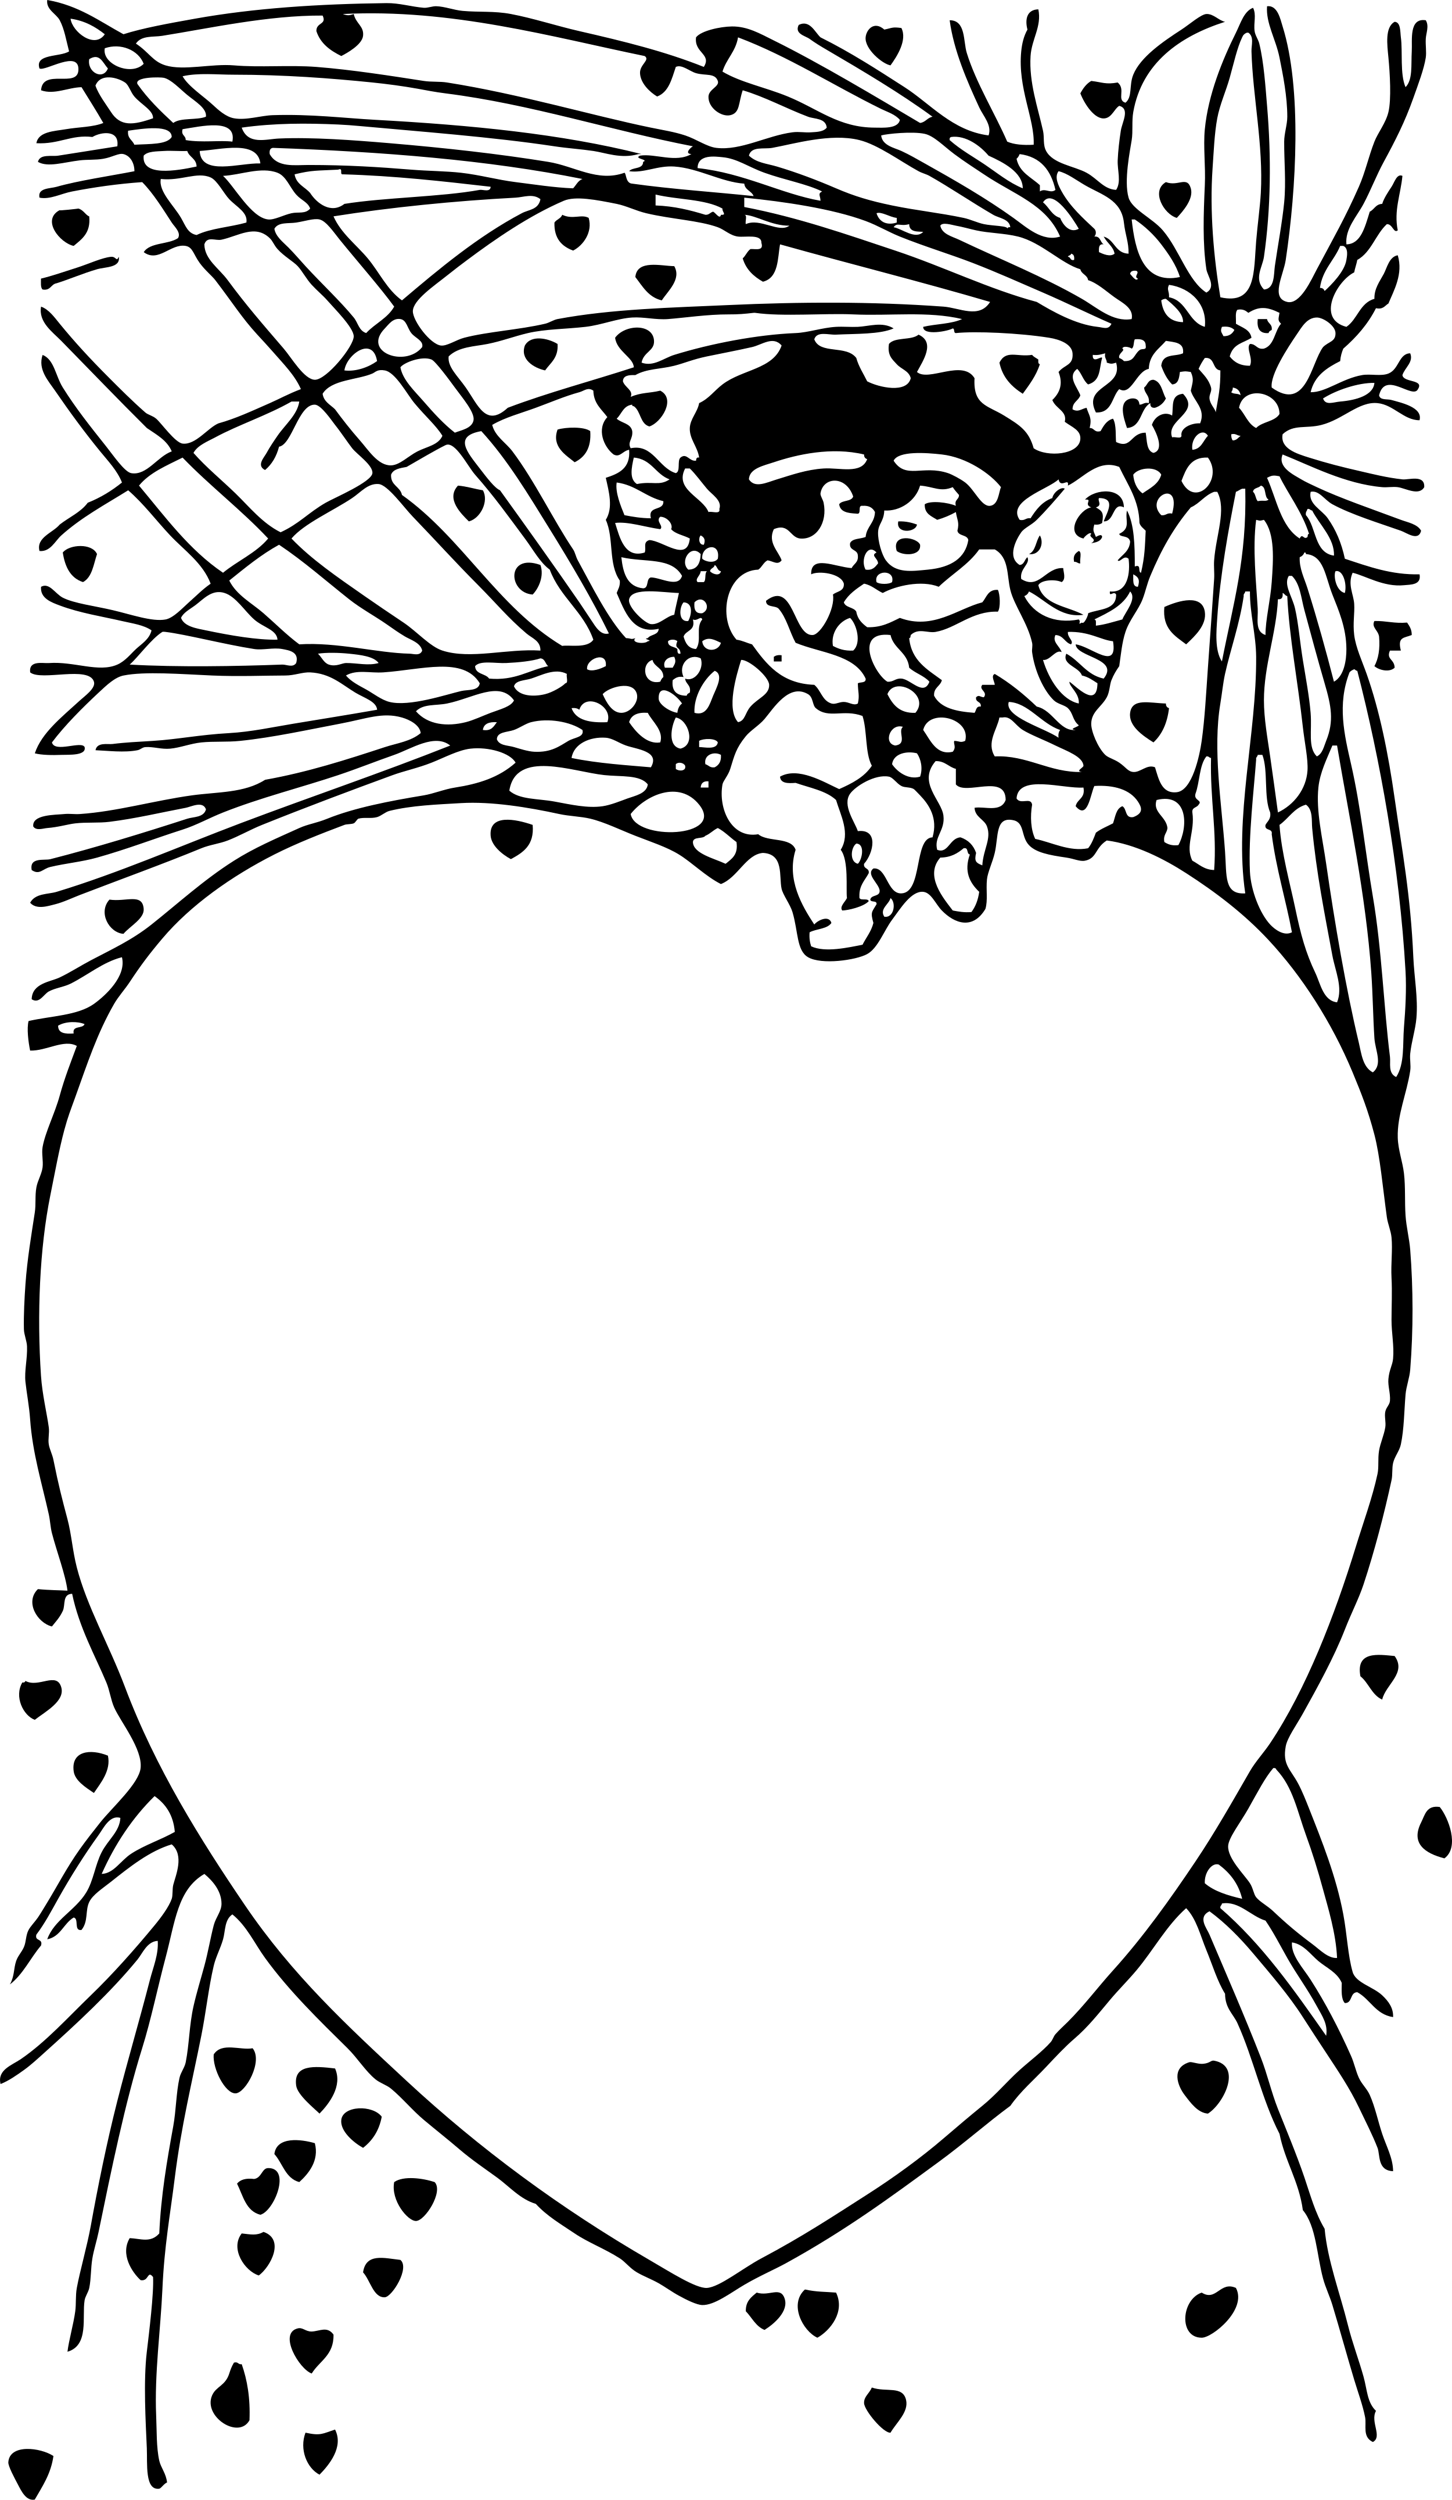 <?xml version="1.0" encoding="iso-8859-1"?>
<!-- Generator: Adobe Illustrator 13.0.2, SVG Export Plug-In . SVG Version: 6.00 Build 14948)  -->
<!DOCTYPE svg PUBLIC "-//W3C//DTD SVG 1.1//EN" "http://www.w3.org/Graphics/SVG/1.1/DTD/svg11.dtd">
<svg version="1.1" id="heart_frame_xA0_Image_1_" xmlns="http://www.w3.org/2000/svg" xmlns:xlink="http://www.w3.org/1999/xlink"
	 x="0px" y="0px" width="327.98px" height="564.471px" viewBox="0 0 327.98 564.471"
	 style="enable-background:new 0 0 327.98 564.471;" xml:space="preserve">
<g>
	<path style="fill-rule:evenodd;clip-rule:evenodd;" d="M203.611,6.326c1.361,2.736-0.976,6.369-2.46,8.435
		c-1.845-0.324-5.852-3.689-5.623-6.326c0.151-1.744,1.92-3.803,4.218-1.757C201.563,6.319,201.514,6.033,203.611,6.326z"/>
	<path style="fill-rule:evenodd;clip-rule:evenodd;" d="M265.818,49.203c-2.916-0.831-5.917-6.071-2.46-8.083
		c2.746,1.06,4.794-1.473,5.623,1.406C269.66,44.883,267.303,47.608,265.818,49.203z"/>
	<path style="fill-rule:evenodd;clip-rule:evenodd;" d="M20.155,48.852c0.376,3.773-1.666,5.129-3.515,6.677
		c-3.072-0.659-7.352-5.841-3.163-8.083c-0.383,0.205,4.307-0.332,4.218-0.352C18.808,47.344,19.443,48.685,20.155,48.852z"/>
	<path style="fill-rule:evenodd;clip-rule:evenodd;" d="M132.97,49.203c0.946,3.223-1.238,6.221-3.514,7.38
		c-2.56-0.955-4.321-2.708-4.218-6.326c0.455-0.717,1.455-0.889,1.757-1.757C129.399,49.652,131.355,48.282,132.97,49.203z"/>
	<path style="fill-rule:evenodd;clip-rule:evenodd;" d="M26.833,57.989c0.424,2.495-3.027,2.259-4.92,2.812
		c-3.144,0.917-6.607,2.389-9.138,3.163c-1.305,0.218-1.314,1.731-3.163,1.406c-0.484-0.453-0.348-1.527-0.352-2.46
		c2.438-0.577,5.308-1.575,8.083-2.46c2.766-0.881,5.686-2.27,7.732-2.46C26.309,57.875,26.237,59.259,26.833,57.989z"/>
	<path style="fill-rule:evenodd;clip-rule:evenodd;" d="M152.3,60.098c1.683,2.969-1.465,5.626-2.812,7.732
		c-3.036-0.712-4.334-3.163-5.975-5.271C143.869,58.54,149.382,60.076,152.3,60.098z"/>
	<path style="fill-rule:evenodd;clip-rule:evenodd;" d="M284.094,72.047c0.702,0,1.405,0,2.108,0c0.158,1.013,1.244,1.1,1.055,2.46
		c-0.313,0.156-0.629,0.309-0.703,0.703C284.515,75.375,283.881,74.134,284.094,72.047z"/>
	<path style="fill-rule:evenodd;clip-rule:evenodd;" d="M125.941,77.67c0.221,3.149-1.607,4.25-2.812,5.975
		c-2.589-0.578-5.692-2.503-4.569-5.624C119.933,75.533,123.824,76.373,125.941,77.67z"/>
	<path style="fill-rule:evenodd;clip-rule:evenodd;" d="M231.024,88.917c-2.5-1.6-4.562-3.637-5.271-7.029
		c1.506-2.995,3.995-1.212,7.381-1.757c0.345,0.475,0.938,0.703,1.405,1.054c-0.03,0.499-0.058,0.996,0.352,1.055
		C234.024,84.888,232.502,86.879,231.024,88.917z"/>
	<path style="fill-rule:evenodd;clip-rule:evenodd;" d="M133.322,97.352c0.28,3.794-1.175,5.853-3.515,7.029
		c-1.983-1.626-5.27-3.502-3.866-7.38C127.778,96.43,131.963,96.297,133.322,97.352z"/>
	<path style="fill-rule:evenodd;clip-rule:evenodd;" d="M109.072,110.707c1.42,2.458-0.566,6.378-3.163,7.029
		c-1.727-1.713-5.255-5.088-2.46-8.083C105.493,109.833,107.152,110.4,109.072,110.707z"/>
	<path style="fill-rule:evenodd;clip-rule:evenodd;" d="M202.909,117.735c1.702-0.063,3.001,0.279,4.217,0.703
		C206.88,120.291,202.255,120.594,202.909,117.735z"/>
	<path style="fill-rule:evenodd;clip-rule:evenodd;" d="M234.891,120.898c1.06,1.891-0.11,4.567-2.46,4.217
		C233.969,124.429,233.948,122.182,234.891,120.898z"/>
	<path style="fill-rule:evenodd;clip-rule:evenodd;" d="M207.829,123.007c0.298,2.622-3.928,2.507-5.271,1.406
		C201.277,120.323,207.158,121.292,207.829,123.007z"/>
	<path style="fill-rule:evenodd;clip-rule:evenodd;" d="M21.913,125.116c-0.791,2.373-1.104,5.222-3.163,6.326
		c-2.836-0.912-4.068-3.429-4.569-6.677C15.657,122.902,20.811,122.591,21.913,125.116z"/>
	<path style="fill-rule:evenodd;clip-rule:evenodd;" d="M243.677,124.413c0.793,0.262,0.138,1.971,0.352,2.812
		c-0.631,0.044-0.741-0.43-1.406-0.352C242.31,125.389,242.98,124.888,243.677,124.413z"/>
	<path style="fill-rule:evenodd;clip-rule:evenodd;" d="M122.075,127.576c0.883,2.503-0.408,5.295-1.757,6.677
		C114.709,133.848,114.347,124.805,122.075,127.576z"/>
	<path style="fill-rule:evenodd;clip-rule:evenodd;" d="M267.927,145.5c-2.533-1.919-5.407-3.497-4.92-8.435
		c3.393-1.54,8.525-2.907,9.138,1.055C272.609,141.133,269.966,143.574,267.927,145.5z"/>
	<path style="fill-rule:evenodd;clip-rule:evenodd;" d="M310.452,140.228c2.645-0.067,4.54,0.615,7.381,0.352
		c0.514,0.774,1.067,1.509,1.054,2.812c-1.759,0.707-3.261,0.385-2.46,3.515c-0.82,0-1.641,0-2.46,0
		c-0.909,2.004,1.022,1.917,1.054,3.866c-1.171,1.132-3.514,0.566-4.568-0.352c0.904-1.673,1.294-3.861,1.055-6.677
		C311.291,142.282,309.718,141.639,310.452,140.228z"/>
	<path style="fill-rule:evenodd;clip-rule:evenodd;" d="M176.55,147.96c0,0.469,0,0.938,0,1.406c-0.586,0-1.171,0-1.757,0
		c0-0.352,0-0.703,0-1.054C175.201,148.017,175.735,147.848,176.55,147.96z"/>
	<path style="fill-rule:evenodd;clip-rule:evenodd;" d="M263.358,158.855c-0.016,0.601,0.261,0.91,0.702,1.054
		c-0.388,3.361-1.573,5.924-3.515,7.732c-2.441-1.529-5.663-3.739-5.271-6.677C255.731,157.543,259.694,158.771,263.358,158.855z"/>
	<path style="fill-rule:evenodd;clip-rule:evenodd;" d="M120.318,186.268c0.411,4.628-2.186,6.249-4.92,7.732
		c-2.071-1.119-4.391-3.087-4.569-5.272C110.422,183.724,116.481,184.941,120.318,186.268z"/>
	<path style="fill-rule:evenodd;clip-rule:evenodd;" d="M27.887,210.87c-3.273-0.257-5.778-4.841-3.163-7.732
		c3.745,0.567,7.468-1.555,7.732,2.108C32.614,207.447,29.375,209.104,27.887,210.87z"/>
	<path style="fill-rule:evenodd;clip-rule:evenodd;" d="M312.209,383.782c-2.348-1.049-3.035-3.759-4.92-5.271
		c-1.069-5.79,4.092-4.901,7.731-4.569C317.789,377.77,313.011,380.341,312.209,383.782z"/>
	<path style="fill-rule:evenodd;clip-rule:evenodd;" d="M7.854,388.352c-2.59-0.966-4.701-5.221-2.812-8.436
		c0.409,0.058,0.625-0.077,0.703-0.352c2.994,1.649,7.019-2.158,8.083,1.406C14.771,384.122,10.19,386.521,7.854,388.352z"/>
	<path style="fill-rule:evenodd;clip-rule:evenodd;" d="M24.373,396.435c0.753,3.337-1.659,6.217-3.163,8.435
		c-1.874-1.271-4.287-2.774-4.569-4.92C16.042,395.39,20.38,394.824,24.373,396.435z"/>
	<path style="fill-rule:evenodd;clip-rule:evenodd;" d="M325.213,408.032c1.945,2.385,4.536,9.048,1.055,11.598
		c-4.366-1.119-7.662-3.34-5.272-8.083C321.919,409.714,322.211,407.605,325.213,408.032z"/>
	<path style="fill-rule:evenodd;clip-rule:evenodd;" d="M57.058,462.507c2.417,2.949-1.624,10.166-3.866,10.192
		c-2.339,0.026-5.203-5.57-4.92-8.786C50.087,461.058,54.353,463.041,57.058,462.507z"/>
	<path style="fill-rule:evenodd;clip-rule:evenodd;" d="M272.847,477.268c-2.285-0.166-3.876-2.39-5.271-4.217
		c-1.633-2.14-3.033-6.124,1.055-7.381c0.576-0.178,1.961,0.475,3.163,0.352c1.604-0.165,1.706-0.843,2.46-0.703
		C280.67,466.509,276.429,475.017,272.847,477.268z"/>
	<path style="fill-rule:evenodd;clip-rule:evenodd;" d="M75.684,467.076c1.745,3.943-1.338,7.952-3.514,10.191
		c-1.153-1.145-4.983-4.188-5.272-6.326C66.249,466.137,70.975,466.518,75.684,467.076z"/>
	<path style="fill-rule:evenodd;clip-rule:evenodd;" d="M86.228,477.971c-0.591,3.158-2.108,5.39-4.217,7.029
		c-2.19-1.212-5.221-3.809-4.92-6.326C77.478,475.43,84.174,475.239,86.228,477.971z"/>
	<path style="fill-rule:evenodd;clip-rule:evenodd;" d="M71.115,483.945c1.03,3.934-1.407,6.877-3.514,8.786
		c-3.141-0.843-3.738-4.229-5.624-6.326C62.463,482.346,68.045,483.051,71.115,483.945z"/>
	<path style="fill-rule:evenodd;clip-rule:evenodd;" d="M58.814,500.112c-3.275-0.826-3.905-4.296-5.271-7.029
		c0.735-0.905,1.993-1.288,3.866-1.055c1.717-0.259,1.738-2.443,3.163-2.46C65.793,489.509,61.999,499.217,58.814,500.112z"/>
	<path style="fill-rule:evenodd;clip-rule:evenodd;" d="M98.177,492.731c2.048,2.139-2.167,8.774-4.217,8.786
		c-1.876,0.011-5.725-4.659-4.92-8.786C91.151,491.245,95.55,491.855,98.177,492.731z"/>
	<path style="fill-rule:evenodd;clip-rule:evenodd;" d="M58.463,513.818c-3.156-0.969-6.566-6.028-3.866-9.489
		c2.042,0.222,3.396,0.54,4.92-0.352C64.434,505.66,61.096,511.869,58.463,513.818z"/>
	<path style="fill-rule:evenodd;clip-rule:evenodd;" d="M90.445,510.304c2.17,1.834-1.875,8.34-3.515,8.435
		c-2.587,0.15-3.273-3.814-4.92-5.623C82.655,508.682,86.735,509.897,90.445,510.304z"/>
	<path style="fill-rule:evenodd;clip-rule:evenodd;" d="M279.173,516.63c2.582,4.851-5.316,11.254-7.731,11.246
		c-5.231-0.016-4.649-8.583,0-10.191C274.757,519.787,275.587,515.017,279.173,516.63z"/>
	<path style="fill-rule:evenodd;clip-rule:evenodd;" d="M188.851,517.685c2.101,4.352-1.326,8.562-4.217,10.191
		c-3.298-1.521-6.474-7.582-2.812-10.895C184.444,517.567,186.47,517.486,188.851,517.685z"/>
	<path style="fill-rule:evenodd;clip-rule:evenodd;" d="M172.685,526.119c-1.985-0.826-2.836-2.788-4.218-4.218
		c-0.056-2.28,1.24-3.211,2.46-4.217c2.853,0.927,5.396-1.526,6.326,1.405C178.149,521.916,174.877,524.753,172.685,526.119z"/>
	<path style="fill-rule:evenodd;clip-rule:evenodd;" d="M75.333,527.174c0.112,4.681-3.195,5.941-4.92,8.786
		c-2.836-1.001-7.603-9.086-3.163-10.192c1.175-0.293,1.743,0.742,3.163,0.703C72.188,526.421,73.904,525.181,75.333,527.174z"/>
	<path style="fill-rule:evenodd;clip-rule:evenodd;" d="M52.84,533.5c0.994-0.291,0.911,0.495,1.757,0.351
		c1.255,3.549,1.956,7.65,1.757,12.652c-2.437,4.445-10.552-0.819-8.435-5.623c0.908-2.062,2.969-2.107,3.866-4.92
		C52.059,535.103,52.285,534.463,52.84,533.5z"/>
	<path style="fill-rule:evenodd;clip-rule:evenodd;" d="M201.151,549.314c-1.563,0.189-5.925-5.019-5.975-6.677
		c-0.044-1.482,1.143-2.104,1.758-3.515c3.227,1.136,6.975-0.496,7.731,2.812C205.286,544.646,202.535,546.969,201.151,549.314z"/>
	<path style="fill-rule:evenodd;clip-rule:evenodd;" d="M75.684,548.612c2.015,3.961-1.41,8.058-3.514,10.191
		c-2.867-1.506-4.591-5.733-3.163-9.489C72.437,550.082,72.877,549.526,75.684,548.612z"/>
	<path style="fill-rule:evenodd;clip-rule:evenodd;" d="M12.072,554.587c-0.586,4.099-2.517,6.854-4.217,9.84
		c-1.965,0.395-3.062-1.98-3.866-3.515c-0.634-1.209-2.17-4.023-2.109-4.92C2.167,551.781,9.155,552.667,12.072,554.587z"/>
	<path style="fill-rule:evenodd;clip-rule:evenodd;" d="M10.666,0c7.097,1.221,11.837,4.798,17.221,7.732
		c4.277-1.379,10.247-2.456,16.167-3.515c13.422-2.401,27.993-3.322,43.229-3.514c2.919-0.037,5.58,0.814,8.435,1.054
		c0.884,0.074,1.915-0.378,2.812-0.352c1.943,0.057,3.972,0.872,5.975,1.054c3.656,0.334,7.098-0.015,10.895,0.703
		c5.075,0.96,10.285,2.681,15.464,3.866c10.19,2.331,19.35,4.588,28.116,8.083c1.845-2.919-2.216-3.138-1.757-6.678
		c1.107-1.475,5.429-2.426,8.083-2.46c3.564-0.046,6.389,1.632,9.489,3.163c10.507,5.188,23.573,13.034,33.036,18.627
		c1.247-0.159,1.625-1.187,2.812-1.406c-7.183-5.266-15.751-10.348-23.898-15.112c-1.227-0.717-2.573-1.521-3.866-2.46
		c-0.98-0.713-3.478-1.128-2.46-3.163c2.507-1.24,3.655,1.664,4.92,2.812c6.881,3.426,12.854,7.314,18.979,11.247
		c5.868,3.768,10.806,9.848,18.979,10.895c0.823-2.296-1.205-4.372-2.108-6.326c-2.674-5.781-5.751-12.754-6.678-19.681
		c3.675-0.009,3.051,4.728,3.865,7.38c2.073,6.748,6.462,13.84,9.138,20.033c1.556,0.67,3.62,0.832,5.975,0.703
		c0.263-5.836-3.638-12.722-2.812-21.087c0.17-1.713,0.548-3.394,1.406-4.92c-0.606-2.321-0.119-4.515,2.46-4.569
		c0.81,3.865-1.513,6.699-1.757,10.543c-0.38,5.974,1.653,11.658,2.812,16.869c0.347,1.563-0.059,3.144,0.702,4.569
		c1.565,2.929,6.325,3.393,9.138,4.92c2.525,1.371,3.859,3.721,6.678,3.866c1.207-1.854,0.259-4.366,0.352-6.678
		c0.084-2.088,0.382-4.616,0.703-6.678c0.305-1.958,2.138-4.952-0.352-5.623c-1.102,0.664-1.612,2.533-3.163,2.812
		c-2.343,0.421-4.688-3.213-5.623-5.623c0.61-1.146,1.35-2.165,2.46-2.812c2.478,0.292,3.293,0.854,5.975,0.352
		c1.887,1.562-0.308,3.944,1.758,4.569c1.626-1.339,0.772-3.89,1.757-6.326c1.61-3.985,6.698-7.471,10.895-10.192
		c1.78-1.154,4.398-3.455,5.624-3.515c1.619-0.079,2.824,1.496,4.217,1.757c-10.271,3.284-18.777,9.326-20.735,20.384
		c-0.361,2.04-0.041,4.341-0.352,6.326c-0.361,2.314-1.805,9.215-0.703,13.003c0.766,2.632,5.408,4.659,7.732,7.381
		c3.76,4.403,5.675,11.378,9.841,14.058c2.284-1.312,0.228-3.762,0-5.271c-0.884-5.845-0.646-12.488-0.352-18.979
		c0.197-4.35-0.384-8.689,0-12.652c0.755-7.802,3.969-15.64,7.028-21.79c1.079-2.169,1.807-4.831,3.866-5.623
		c0.809,1.62,0.087,3.357,0.352,5.271c0.136,0.981,0.825,1.878,1.055,2.812c1.051,4.296,1.407,9.917,1.757,14.058
		c0.97,11.483,0.873,23.159-0.703,34.091c-0.338,2.344-2.323,4.942,0,7.38c2.471-0.143,2.203-3.478,2.46-5.272
		c0.62-4.323,1.679-9.961,2.109-14.409c0.448-4.635-0.02-9.263,0-13.707c0.008-1.865,0.702-3.846,0.702-5.623
		c0-4.583-0.96-9.376-1.757-13.355c-0.837-4.182-3.113-7.767-2.812-11.598c2.383-0.288,2.992,2.903,3.515,4.569
		c4.361,13.914,3.12,36.59,0.703,52.717c-0.52,3.465-3.511,8.611,0.351,9.489c2.933,0.667,5.453-5.084,6.678-7.38
		c3.918-7.342,6.404-11.645,9.489-18.627c1.452-3.286,2.191-6.795,3.515-10.192c0.775-1.99,2.57-4.191,3.163-6.678
		c0.689-2.889,0.339-8.74,0-12.3c-0.274-2.881-0.831-6.861,1.405-8.083c1.408,0.078,1.238,2.294,1.406,3.514
		c0.435,3.154-0.234,8.285,1.055,11.247c1.671-1.689,1.224-4.991,1.405-8.083c0.148-2.52-0.685-7.61,3.163-7.029
		c0.806,1.316,0.068,2.874,0,4.217c-0.074,1.451,0.187,2.993,0,4.218c-0.395,2.592-1.734,6.093-2.812,9.137
		c-1.902,5.375-4.028,9.532-6.678,14.41c-1.675,3.084-2.933,6.415-4.568,9.489c-1.502,2.822-4.22,5.663-3.866,9.138
		c3.232-0.088,4.14-3.726,5.271-7.381c1.034-0.489,1.33-1.716,2.812-1.757c0.363-1.224,1.309-2.66,2.109-3.866
		c0.677-1.021,1.196-3.041,2.46-2.46c-0.396,4.195-1.969,7.803-1.055,12.301c-0.937,0.76-1.146-1.456-2.46-1.406
		c-2.564,2.355-3.515,6.325-6.678,8.083c-0.187,0.985-0.516,1.827-0.702,2.812c-3.9,1.928-8.684,10.515-1.758,12.301
		c2.514-1.704,3.027-5.408,6.326-6.326c-0.064-2.332,1.21-3.939,2.108-5.623c0.745-1.396,1.229-3.883,3.163-4.217
		c1.279,4.245-0.899,7.976-2.108,10.895c-0.812,0.476-1.164,1.413-2.812,1.054c-1.85,3.656-4.442,6.569-7.381,9.138
		c-0.347,0.825-0.616,1.727-0.703,2.812c-3.039,1.529-5.816,3.321-6.677,7.029c3.419,0.06,7.024-3.05,11.598-3.866
		c1.897-0.338,4.289,0.316,5.975-0.352c2.434-0.964,2.33-4.522,4.92-4.569c0.818,1.953-1.222,3.241-1.757,4.92
		c0.242,1.757,4.943,0.903,3.515,3.163c-1.158,2.439-7.42-4.304-8.786,1.406c0.221,1.167,1.843,0.774,2.812,1.054
		c2.062,0.596,7.12,1.615,6.326,4.569c-3.551,0.017-5.836-3.498-9.489-3.866c-4.21-0.424-7.771,3.667-12.652,4.92
		c-3.533,0.906-6.279-0.213-8.786,2.108c-0.594,3.21,3.062,4.361,5.975,5.272c4.044,1.265,7.22,2.084,11.949,3.163
		c2.295,0.523,5.581,1.367,9.138,1.757c1.377,0.151,5.11-1.16,4.92,1.757c-1.192,2.076-4.261,0.214-5.975,0
		c-1.142-0.142-2.41,0.097-3.515,0c-8.409-0.736-16.201-4.881-22.492-7.38c-1.216,2.861,2.462,4.573,4.217,5.623
		c1.011,0.604,2.262,1.169,3.515,1.757c5.449,2.557,12.49,4.956,18.979,7.38c1.52,0.568,3.74,0.948,4.568,2.46
		c-0.606,2.479-3.249,0.464-4.568,0c-4.765-1.678-11.216-3.658-15.464-5.975c-1.797-0.98-3.026-3.238-4.92-2.812
		c-0.603,2.769,2.474,4.002,3.865,5.975c1.83,2.592,3.107,5.558,3.866,9.138c5.343,1.755,10.518,3.677,16.87,3.514
		c0.472,2.449-2.042,2.312-3.515,2.46c-4.592,0.463-8.645-2.108-11.598-2.812c-1.186,2.63,0.213,4.866,0.352,7.029
		c0.137,2.156-0.334,4.315,0,7.029c0.344,2.809,1.802,5.935,2.811,8.786c2.926,8.267,4.879,17.953,6.326,28.116
		c1.691,11.872,3.597,21.717,4.218,35.848c0.199,4.53,1.083,9.149,0.703,13.707c-0.221,2.651-1.122,5.329-1.406,8.083
		c-0.134,1.3,0.192,2.596,0,3.866c-0.773,5.119-2.969,9.961-2.812,15.112c0.086,2.807,1.096,5.379,1.406,8.083
		c0.358,3.125,0.138,6.358,0.352,9.489c0.179,2.63,0.857,5.217,1.054,7.732c0.678,8.67,0.717,18.079,0,27.062
		c-0.149,1.882-0.901,3.796-1.054,5.623c-0.319,3.805-0.324,7.774-1.055,11.246c-0.318,1.512-1.411,2.71-1.757,4.218
		c-0.28,1.22-0.084,2.624-0.352,3.865c-1.597,7.403-3.849,16.087-6.326,23.548c-1.093,3.289-2.658,6.211-4.218,10.191
		c-2.49,6.359-6.117,12.914-9.489,18.979c-1.427,2.567-3.512,5.44-3.865,7.381c-0.767,4.204,1.045,5.124,2.812,8.435
		c0.919,1.723,1.741,3.807,2.46,5.623c2.894,7.316,6.126,15.327,7.731,23.898c0.849,4.532,1.032,9.284,2.109,13.004
		c0.716,2.474,4.601,3.324,6.677,5.271c1.509,1.415,2.551,2.943,2.461,4.92c-3.969-0.6-5.125-4.013-8.084-5.623
		c-1.72,0.037-1.037,2.478-2.812,2.46c-0.856-0.9-0.733-2.781-0.703-4.568c-1.021-2.365-3.426-3.382-5.271-4.92
		c-1.719-1.433-3.357-3.833-5.975-4.218c-0.236,2.944,2.49,5.741,4.218,8.435c3.322,5.182,6.333,10.914,9.138,17.221
		c0.725,1.631,1.025,3.303,1.757,4.921c0.649,1.434,1.834,2.462,2.46,3.866c1.215,2.723,1.86,5.922,2.812,8.786
		c0.949,2.856,2.443,5.476,2.461,8.435c-3.576-0.137-2.897-3.68-3.515-5.271c-1.132-2.918-2.743-6.046-4.218-9.138
		c-2.108-4.423-4.729-8.258-7.38-12.301c-1.774-2.705-3.392-5.146-5.272-8.084c-3.175-4.958-7.293-9.716-11.246-14.409
		c-2.952-3.504-6.28-6.881-9.841-9.489c-2.75,1.339-0.63,3.788,0,5.272c3.736,8.795,7.879,18.235,11.598,27.764
		c1.48,3.791,2.381,7.859,3.866,11.599c1.697,4.271,4.218,10.293,5.975,15.463c1.36,4.001,2.438,8.052,4.569,11.599
		c0.653,7.158,3.383,14.245,5.271,21.789c1.002,4.003,2.482,7.891,3.515,11.598c0.833,2.995,0.799,5.799,2.812,7.732
		c-1.359,2.459,1.529,5.824-0.703,7.029c-2.434-1.161-1.384-3.728-1.757-5.623c-0.54-2.745-1.626-5.665-2.46-8.436
		c-1.518-5.031-3.264-11.392-4.921-16.869c-0.615-2.035-1.565-3.959-2.108-5.975c-1.446-5.369-1.521-11.757-4.569-15.464
		c-0.909-6.589-4.021-10.974-5.271-17.221c-3.978-7.723-5.87-16.953-9.489-24.953c-0.967-2.137-2.791-3.365-2.812-6.678
		c-1.793-2.909-2.815-6.449-4.217-9.841c-1.373-3.32-2.224-7.038-4.569-9.488c-4.48,3.994-7.377,9.445-11.246,14.058
		c-1.871,2.229-4.051,4.384-5.975,6.678c-2.679,3.192-4.951,6.109-8.084,8.786c-1.992,1.702-4.292,4.157-6.326,6.326
		c-2.721,2.9-5.784,5.497-8.083,8.786c-5.163,3.797-10.323,8.372-16.167,12.652c-11.188,8.195-21.063,15.472-34.441,22.844
		c-2.608,1.438-6.078,2.92-9.489,4.92c-3.062,1.796-6.744,4.646-9.489,4.569c-1.292-0.036-3.598-1.193-5.271-2.108
		c-1.673-0.916-3.159-2.018-4.569-2.812c-1.673-0.942-3.441-1.594-4.92-2.461c-1.61-0.942-2.617-2.368-3.866-3.163
		c-3.493-2.224-7.118-3.553-10.192-5.623c-3.175-2.138-6.22-3.892-8.786-6.678c-3.527-1.06-5.987-3.943-8.786-5.975
		c-2.904-2.106-5.741-4.017-8.435-6.325c-2.644-2.267-5.374-4.408-8.083-6.678c-2.594-2.174-4.812-4.897-7.38-7.029
		c-1.041-0.863-2.46-1.252-3.515-2.108c-2.268-1.843-4.069-4.804-6.326-7.029c-6.267-6.18-13.237-12.935-18.626-20.384
		c-2.395-3.31-4.13-7.2-7.38-9.841c-1.798,1.18-1.568,3.718-2.109,5.623c-0.584,2.057-1.622,3.919-2.109,5.975
		c-1.162,4.908-1.724,10.369-2.812,15.815c-2.129,10.662-4.516,20.298-5.975,31.981c-1.069,8.566-2.378,15.456-2.812,25.305
		c-0.386,8.781-1.816,19.124-1.406,28.468c0.15,3.413,0.025,7.14,0.703,10.191c0.351,1.579,1.551,2.888,1.757,4.921
		c-0.613,0.186-1.378,1.354-1.757,1.405c-3.306,0.457-2.662-5.724-2.812-9.138c-0.261-5.941-0.796-15.131,0-21.79
		c0.509-4.256,1.618-13.293,1.406-16.869c-1.315-1.65-0.884,1.06-2.812,0.703c-1.943-1.793-4.633-5.839-2.46-9.489
		c2.408,0.086,4.688,1.179,6.678-1.055c0.381-8.564,1.719-16.296,3.163-24.25c0.645-3.549,0.655-7.58,1.406-10.895
		c0.284-1.253,1.166-2.299,1.406-3.515c0.802-4.055,0.794-8.385,1.757-12.652c0.687-3.043,1.648-6.13,2.46-9.138
		c0.855-3.168,1.395-6.422,2.108-9.138c0.489-1.858,1.783-3.164,1.757-4.92c-0.04-2.818-1.902-5.031-3.866-6.678
		c-6.084,3.546-6.594,10.774-8.786,18.979c-1.719,6.433-3.28,14.016-5.272,20.384c-3.874,12.383-6.966,27.481-9.84,41.471
		c-0.417,2.029-1.085,4.06-1.406,5.975c-0.383,2.289-0.266,4.528-0.703,6.678c-0.195,0.961-0.897,1.846-1.054,2.812
		c-0.605,3.724,1.06,10.169-3.866,11.598c0.27-2.399,1.382-6.315,1.757-9.138c0.23-1.733,0.033-3.521,0.352-5.271
		c0.683-3.747,2.334-9.465,3.163-14.058c1.56-8.649,3.583-18.721,5.975-28.116c2.358-9.268,4.979-18.091,7.38-27.413
		c0.74-2.872,1.98-5.757,1.757-8.786c-2.426,0.144-3.412,2.805-4.569,4.218c-6.034,7.368-13.736,14.491-21.087,21.087
		c-1.427,1.28-2.958,2.71-4.569,3.865c-1.601,1.149-3.433,2.433-5.272,3.163c-0.81-3.205,2.579-4.261,4.569-5.623
		c5.673-3.884,10.574-9.36,15.815-14.409c4.789-4.612,9.876-10.316,14.409-15.815c1.568-1.902,3.245-4.201,3.866-5.975
		c0.283-0.81,0.101-2.176,0.351-3.163c0.539-2.12,2.549-6.654-0.351-9.138c-5.028,1.509-9.54,5.132-13.707,8.436
		c-1.928,1.527-4.127,2.922-4.92,4.568c-0.958,1.989-0.16,4.353-1.757,6.326c-1.804,0.281-0.497-2.549-1.757-2.812
		c-2.286,1.346-2.94,4.322-5.975,4.92c1.514-4.353,6.282-6.47,8.786-10.543c1.675-2.725,2.019-6.229,3.515-9.138
		c1.458-2.835,4.052-4.639,4.217-7.732c-2.399-0.753-3.841,2.371-4.92,3.866c-3.135,4.345-6.339,9.412-9.138,14.409
		c-1.534,2.739-3.018,5.569-4.92,8.084c-0.415,1.586,1.557,0.785,1.054,2.46c-2.417,2.854-4.044,6.499-7.029,8.786
		c1.066-1.906,0.821-3.536,1.406-5.271c0.405-1.203,1.243-1.992,1.757-3.163c0.535-1.219,0.397-2.63,1.054-3.866
		c0.454-0.855,1.476-1.878,2.109-2.812c0.601-0.886,1.188-1.887,1.757-2.812c2.622-4.259,4.747-8.464,7.732-12.652
		c1.483-2.081,3.055-4.067,4.569-5.975c2.713-3.418,8.746-8.764,9.138-12.301c0.477-4.31-4.523-10.433-5.975-13.707
		c-0.754-1.701-1-3.813-1.757-5.623c-2.526-6.034-6.166-12.434-7.732-20.032c-2.25,0.076-1.479,2.515-2.108,3.866
		c-0.723,1.552-1.669,2.507-2.46,3.515c-3.273-0.786-6.176-5.517-3.163-8.436c2.49,0.25,4.965,0.251,6.677,0.352
		c-0.415-3.513-2.407-8.74-3.514-13.003c-0.335-1.29-0.396-2.833-0.703-4.218c-1.565-7.043-3.676-13.821-4.217-21.438
		c-0.222-3.122-0.766-5.801-1.054-8.435c-0.28-2.556,0.463-5.27,0.351-8.084c-0.049-1.232-0.675-2.617-0.703-3.865
		c-0.073-3.254,0.123-6.917,0.352-10.192c0.386-5.543,1.374-11.346,2.108-16.167c0.281-1.841,0.021-3.729,0.352-5.623
		c0.276-1.582,1.209-3.019,1.406-4.569c0.183-1.443-0.249-3.137,0-4.569c0.582-3.351,2.788-7.645,3.866-11.598
		c1.12-4.105,2.583-7.761,3.866-11.246c-2.9-1.595-6.858,1.162-10.543,1.054c-0.403-1.912-0.793-5.01-0.352-6.677
		c5.068-1.156,11.072-1.231,14.761-3.866c2.505-1.79,7.41-6.217,6.326-10.543c-4.238,1.063-7.842,4.112-11.598,5.975
		c-1.549,0.768-3.458,0.963-4.92,1.757c-1.17,0.636-2.169,2.887-3.866,1.757c0.078-3.631,4.24-3.924,6.326-4.92
		c2.395-1.143,4.791-2.688,7.029-3.866c4.73-2.491,9.259-4.554,13.707-8.083c6.001-4.764,11.822-10.101,18.626-14.409
		c4.599-2.912,9.242-4.888,14.761-7.381c2-0.903,3.743-1.066,6.326-2.108c6.096-2.46,14.016-3.988,21.79-5.272
		c2.167-0.357,4.64-1.385,7.029-1.757c5.302-0.825,9.929-2.251,13.707-5.623c-1.187-2.195-6.109-3.63-10.192-3.163
		c-2.731,0.313-5.833,1.991-8.786,3.163c-3.022,1.199-6.188,1.863-8.786,2.812c-8.877,3.24-19.931,7.384-29.522,11.247
		c-2.646,1.065-5.115,2.503-7.732,3.514c-1.898,0.734-4.055,0.967-5.975,1.757c-8.439,3.477-18.404,7.08-27.413,10.543
		c-1.646,0.633-3.766,1.646-5.623,2.109c-1.609,0.401-4.195,1.278-5.623-0.352c1.167-2.176,4.072-1.883,5.975-2.46
		c13.819-4.189,27.843-10.31,41.471-15.464c15.785-5.969,31.756-11.352,47.446-17.572c-3.487-2.818-8.88,0.792-12.652,2.108
		c-4.229,1.476-8.478,3.178-12.652,4.569c-8.534,2.845-17.531,5.082-26.007,8.435c-3.154,1.248-6.01,2.869-9.138,3.866
		c-6.295,2.006-12.643,4.456-19.33,6.326c-3.451,0.965-6.976,1.265-10.543,2.109c-1.78,0.42-2.433,1.908-4.217,0.703
		c-0.575-2.978,2.828-2.105,4.217-2.46c10.204-2.608,21.098-5.954,30.927-9.138c1.38-0.447,3.731-0.237,4.217-2.109
		c-0.705-1.996-3.324-0.586-4.568-0.352c-5.339,1.007-11.369,2.441-17.221,3.163c-2.503,0.309-5.225,0.061-7.732,0.352
		c-1.691,0.196-3.797,0.859-6.326,1.054c-0.937,0.072-2.511,0.677-3.163-0.351c-0.335-2.743,4.962-2.6,7.029-2.812
		c1.144-0.117,2.275,0.084,3.514,0c8.248-0.556,16.857-3.055,25.305-4.217c5.812-0.8,11.845-0.511,16.518-3.514
		c9.591-1.708,18.324-4.515,27.062-7.381c2.69-0.882,5.859-1.281,8.083-3.163c-0.182-1.828-2.501-3.025-4.217-3.515
		c-4.444-1.269-7.991,0.264-14.058,1.406c-7.052,1.328-15.03,3.095-22.493,3.866c-3.024,0.312-5.973,0.062-8.786,0.352
		c-2.42,0.249-4.757,1.193-7.029,1.406c-1.979,0.186-3.786-0.481-5.623-0.352c-0.69,0.049-1.063,0.565-1.757,0.703
		c-2.973,0.589-6.726,0.109-9.489,0c0.344-1.882,2.784-1.268,3.866-1.406c2.943-0.374,5.432-0.467,9.138-0.703
		c5.692-0.362,10.41-1.374,17.221-1.757c4.856-0.273,9.736-1.333,14.41-2.109c6.489-1.077,12.062-1.956,18.978-3.163
		c-0.166-1.872-2.809-2.601-4.92-3.866c-3.038-1.82-5.584-4.341-10.192-4.569c-1.742-0.086-3.543,0.701-5.623,0.703
		c-4.592,0.004-10.507,0.264-16.518,0c-7.069-0.311-15.26-0.967-20.033,0c-1.932,0.392-3.756,2.122-5.623,3.866
		c-3.683,3.439-7.675,7.423-10.543,11.246c0.625,2.424,6.697-0.452,7.38,1.054c0.454,1.995-3.649,1.69-5.272,1.757
		c-2.004,0.083-4.466,0.05-5.975-0.351c1.506-4.621,6.14-8.229,10.192-11.95c1.101-1.01,3.609-2.753,3.163-4.217
		c-1.126-3.697-11.89-0.071-14.409-2.108c-0.34-2.794,2.801-2.007,4.217-2.109c5.762-0.413,11.21,2.21,15.464,0.352
		c1.785-0.78,3.049-2.434,4.217-3.515c1.238-1.146,3.039-2.213,3.515-4.217c-1.784-1.239-4.242-1.543-6.678-2.109
		c-4.378-1.017-9.503-1.798-14.058-3.514c-1.842-0.694-4.456-1.604-4.217-4.218c1.869-1.054,3.168,1.562,4.92,2.46
		c2.512,1.288,7.201,1.863,11.246,2.812c4.231,0.991,8.971,2.67,11.95,2.109c1.821-0.344,3.902-2.662,5.271-3.866
		c1.749-1.538,3.062-2.927,4.92-4.217c-1.764-4.662-5.967-7.528-9.138-10.895c-3.184-3.381-5.967-7.141-9.489-10.192
		c-5.235,3.26-10.507,6.06-15.112,10.192c-1.4,1.256-2.465,3.754-4.92,3.515c-0.807-3.062,3.037-4.12,4.569-5.975
		c2.106-1.643,4.734-2.764,6.326-4.92c2.936-1.165,5.46-2.74,7.732-4.569c-1.053-2.686-3.105-4.806-4.92-7.029
		c-3.527-4.32-6.777-8.733-10.192-13.707c-1.528-2.226-3.939-4.802-2.812-8.083c2.645,1.078,2.899,4.709,4.569,7.38
		c2.843,4.547,6.013,8.552,9.84,13.355c1.523,1.911,4.107,5.721,5.624,5.975c3.511,0.588,5.905-3.77,9.138-4.92
		c-1.083-2.549-3.477-3.787-5.624-5.272c-6.401-6.348-12.783-13.002-19.33-19.681c-1.983-2.024-5.183-4.224-4.569-7.732
		c1.748,0.597,3.052,2.443,4.217,3.866c3.445,4.207,6.863,7.917,11.247,12.301c2.2,2.2,4.988,5.013,8.083,7.731
		c0.589,0.518,1.669,0.726,2.46,1.406c1.176,1.011,4.278,5.427,5.975,5.623c2.959,0.342,5.677-3.553,8.083-4.569
		c3.954-1.097,7.528-2.786,11.598-4.569c2.153-0.943,4.256-2.118,7.029-3.163c-1.348-3.12-3.917-5.666-6.326-8.435
		c-1.097-1.262-2.268-2.512-3.514-3.866c-3.488-3.79-5.597-7.221-9.489-12.301c-0.733-0.957-2.298-2.203-3.515-3.866
		c-1.439-1.968-1.564-3.573-3.163-3.866c-3.363-0.617-6.191,3.862-9.489,1.406c1.396-2.235,5.562-1.701,7.732-3.163
		c0.77-1.243-0.803-2.591-1.406-3.514c-1.884-2.882-4.169-6.628-6.678-9.138c-5.499,0.38-10.927,1.163-15.815,2.109
		c-2.545,0.492-4.956,1.869-7.38,1.405c-0.482-2.228,2.344-2.026,3.866-2.46c4.941-1.407,12.195-2.466,17.572-3.515
		c0.015-1.811-0.911-3.474-2.46-3.866c-1.115-0.282-2.447,0.686-4.569,1.054c-1.741,0.303-3.633,0.157-5.272,0.352
		c-3.682,0.437-7.25,1.645-9.489,0.352c0.425-1.847,3.066-1.176,4.569-1.406c3.359-0.514,8.389-1.329,13.355-2.109
		c0.559-3.816-3.677-3.288-5.623-2.108c-4.761-0.582-7.503,1.676-12.652,1.406c0.438-2.654,4.062-2.715,6.677-3.163
		c2.875-0.493,6.185-0.473,8.435-1.406c-1.574-2.761-3.271-5.397-4.92-8.083c-3.035,0.056-6.138,1.766-9.138,0.703
		c0.336-5.043,8.236-0.394,8.435-4.568c0.225-4.72-7.504,0.342-8.787-0.352c-1.132-3.388,4.609-2.548,6.678-3.866
		c-0.667-2.572-1.051-5.025-2.109-7.029C12.691,3.079,10.384,2.185,10.666,0z M175.496,37.605c4.573,1.363,9.139,3.104,13.354,4.92
		c4.133,1.78,7.649,2.831,12.652,3.866c5.556,1.15,10.755,1.666,16.167,2.812c1.52,0.322,3.049,1.078,4.568,1.406
		c1.952,0.421,5.632,0.372,5.271,1.054c0.078-0.274,0.295-0.409,0.703-0.352c-0.226-1.886-2.518-2.03-3.866-2.812
		c-4.726-2.74-9.959-6.29-14.409-8.786c-0.703-0.395-1.668-0.623-2.46-1.055c-4.033-2.2-9.142-5.985-13.355-7.029
		c-6.51-1.613-14.789,0.873-19.681,1.757c-1.88,0.34-4.763-0.426-5.271,1.757C170.881,36.782,173.292,36.948,175.496,37.605z
		 M79.901,3.163c0.512,2.231,2.347,2.725,2.109,4.92c-0.219,2.021-3.647,3.916-4.92,4.569c-2.503-1.246-4.699-2.798-5.623-5.624
		c-0.053-2.035,2.412-1.413,1.406-3.514c-12.329-0.077-25.65,2.894-36.199,4.569c-2.097,0.333-4.685-0.142-5.975,1.757
		c2.977,1.971,3.791,4.039,6.678,4.92c4.139,1.264,10.432-0.434,15.463,0c5.88,0.507,12.496-0.121,18.627,0.352
		c7.937,0.611,17.241,2.078,24.25,3.163c1.721,0.266,3.61,0.089,5.271,0.352c16.467,2.6,32.563,7.415,46.04,10.192
		c2.663,0.549,5.299,0.952,7.732,1.757c2.54,0.84,4.885,2.551,7.029,2.812c5.548,0.674,11.436-2.763,17.221-3.515
		c1.506-0.195,2.856,0.116,4.218,0c0.891-0.076,2.724-0.016,3.515-1.054c-0.218-2.189-2.757-1.909-4.218-2.46
		c-4.969-1.876-9.789-4.512-14.761-5.975c-1.01,2.955-0.575,5.108-2.812,5.624c-1.962,0.452-5.025-1.617-4.92-4.217
		c0.067-1.652,2.553-2.252,2.109-3.515c-0.648-1.843-2.767-1.136-4.92-1.757c-1.466-0.423-3.224-2.057-4.569-1.406
		c-0.921,2.71-1.582,5.681-4.217,6.678c-1.72-1.031-3.774-3.031-3.866-5.272c-0.081-1.973,2.354-2.967,1.054-3.866
		c-20.938-4.304-43.679-10.751-68.181-9.489C78.437,3.529,78.906,3.529,79.901,3.163z M23.67,7.732
		c-2.099-1.65-4.456-3.042-7.732-3.515C16.306,7.193,21.379,11.139,23.67,7.732z M281.634,7.38
		c-0.507,0.197-0.858,0.548-1.055,1.054c-1.117,2.3-1.895,5.865-2.812,9.138c-0.836,2.981-2.233,6.018-2.812,9.138
		c-0.642,3.46-0.797,7.576-1.055,11.247c-0.689,9.833,0.274,20.3,1.757,29.17c8.164,1.844,7.517-5.837,8.084-12.652
		c0.313-3.77,0.881-7.758,1.054-10.895c0.598-10.793-1.825-21.808-2.108-31.982c-0.039-1.417,0.638-3.278-0.703-4.217
		C281.867,7.38,281.75,7.38,281.634,7.38z M199.043,24.602c-10.815-5.316-21.017-11.904-32.333-16.167
		c-0.533,3.216-2.638,4.86-3.515,7.732c4.177,2.486,9.628,3.516,14.761,5.624c6.936,2.848,11.502,7.013,19.681,7.029
		c1.695,0.003,5.258,0.307,5.623-1.757C202.188,25.807,200.442,25.289,199.043,24.602z M23.67,10.895
		c-0.716,3.612,6.021,6.393,8.786,3.514C31.262,11.284,27.255,9.646,23.67,10.895z M20.155,13.355
		c-0.534,2.958,3.101,4.875,4.217,2.109C23.133,14.036,22.499,11.911,20.155,13.355z M144.217,34.793
		c-3.922,1.14-7.384-0.29-10.192-0.703c-2.897-0.427-5.783-0.6-8.787-1.055c-13.975-2.114-30.832-3.359-43.931-4.569
		c-1.592-0.147-3.349-0.283-4.92-0.351c-7.132-0.312-14.35-0.343-21.79,0.703c1.424,3.996,5.428,2.592,8.435,2.46
		c7.492-0.329,16.741,0.361,24.953,1.055c12.638,1.067,24.668,2.407,35.848,4.217c5.99,0.97,11.139,4.648,17.221,2.46
		c0.447,0.179,0.233,2.383,1.757,2.46c8.854,1.249,19.246,1.937,27.413,2.812c-0.447-1.192-1.95-1.33-2.108-2.812
		c-5.156-0.349-10.364-3.498-15.815-3.866c-3.805-0.257-6.887,1.541-10.192,1.054c0.772-0.985,3.153-0.361,3.163-2.108
		c1.426-0.566-2.276-0.692-0.703-1.406c3.423-0.529,8.062,1.693,11.598-0.352c-1.699-0.098-0.055-1.571,0.352-1.757
		c-18.604-3.599-36.625-9.521-55.88-11.949c-2.523-0.318-4.231-0.677-6.326-1.054c-3.177-0.573-6.894-1.07-10.192-1.406
		c-9.363-0.954-19.903-1.757-31.279-1.757c-3.974,0-8-0.469-11.598,0.352c1.239,2.246,4.789,4.574,6.678,6.326
		c1.444,1.34,3.088,2.83,4.92,3.163c2.782,0.507,6.033-0.613,8.786-0.703c8.585-0.279,16.144,0.667,23.196,1.054
		c21.596,1.186,42,3.163,60.098,7.732C144.686,34.793,144.451,34.793,144.217,34.793z M30.347,21.79
		c-0.867-1.018-1.245-2.58-2.108-3.163c-1.642-1.108-5.514-2.211-6.678,0.703c0.688,2.043,2.515,4.421,3.515,5.975
		c2.129,3.31,4.997,2.976,9.489,1.406C34.671,24.919,31.902,23.614,30.347,21.79z M42.296,21.438
		c-1.76-1.451-3.597-3.46-5.271-3.866c-0.76-0.184-6.709-0.271-5.975,1.406c2.311,3.312,5.167,6.079,8.083,8.786
		c1.676-1.253,5.278-0.579,7.38-1.406C46.784,24.459,44.055,22.888,42.296,21.438z M41.242,29.17
		c-0.403,1.457,0.739,1.369,0.703,2.46c3.583,0.623,7.829-0.002,10.543,0.352C53.557,26.523,45.264,28.567,41.242,29.17z
		 M28.941,29.521c-0.228,1.751,0.975,2.071,1.406,3.163c3.498-0.208,7.391-0.001,8.435-1.757
		C38.796,28.033,32.275,29.032,28.941,29.521z M222.238,39.362c-1.913-1.287-4.367-2.839-6.678-4.569
		c-2.438-1.825-4.602-4.12-6.677-4.569c-2.799-0.605-8.512-0.018-9.841,0.352c0.213,2.31,3.05,2.812,4.568,3.515
		c1.829,0.845,3.567,1.857,5.272,2.812c7.019,3.93,13.753,7.807,20.032,12.301c2.942,2.105,6.524,5.48,10.543,4.217
		C236.292,46.11,229.187,44.034,222.238,39.362z M223.293,35.145c-1.827-2.185-5.133-4.669-8.435-4.217
		c-0.274,0.077-0.409,0.294-0.352,0.703c2.474,2.197,5.333,3.763,8.083,5.623c2.654,1.795,5.327,3.994,8.435,5.272
		C231.008,38.882,226.614,36.647,223.293,35.145z M45.108,34.091c0.299,5.735,8.981,2.658,13.707,2.812
		C58.157,31.514,49.802,33.817,45.108,34.091z M61.626,33.388c-0.618,0.084-0.801,0.604-0.703,1.406
		c1.718,3.1,5.631,2.46,8.786,2.46c8.704,0,15.949,0.468,23.196,1.055c3.912,0.316,7.814,0.318,11.246,0.703
		c4.181,0.468,8.227,1.602,12.301,2.109c4.35,0.541,8.663,1.235,13.004,1.406c0.686-0.72,1.085-1.727,2.108-2.109
		C110.211,36.115,86.398,34.271,61.626,33.388z M37.025,34.091c-1.671,0.107-3.696,0.05-4.569,1.054
		c-0.525,4.821,7.409,3.429,11.949,2.46c-0.048-1.827-1.661-2.088-2.109-3.514C40.553,34.175,38.747,33.979,37.025,34.091z
		 M230.321,34.793c-0.17,0.416-0.374,0.797-0.702,1.054c0.645,3.104,3.325,4.172,5.271,5.975c0,0.469,0,0.938,0,1.406
		c1.171-0.843,2.414,0.561,3.515-0.352C237.402,38.491,235.096,35.409,230.321,34.793z M172.685,39.011
		c-3.662-1.316-6.198-3.222-9.49-3.514c-1.534-0.136-5.61-0.776-5.623,2.46c10.462,1.115,18.89,5.814,27.764,7.38
		c-0.034-1.244-0.675-1.54,0.352-2.108C182.153,41.501,177.203,40.635,172.685,39.011z M77.441,39.362
		c-0.842,0.139,0.195-1.601-1.054-1.054c-4.85,0.258-5.801,0.085-9.841,1.054c0.34,2.237,2.324,2.831,3.515,4.217
		c1.441,2.258,4.67,4.851,7.732,2.46c9.144-1.469,21.813-1.563,30.576-3.163c0.67-0.123,2.407,0.627,2.46-0.703
		C100.006,40.931,89.173,39.697,77.441,39.362z M66.898,43.931c-1.446-1.631-2.248-4.16-4.217-4.92
		c-3.739-1.443-8.388,0.528-12.301,0.703c2.537,2.294,6.333,9.436,10.192,9.84c1.402,0.147,3.371-0.978,5.272-1.406
		c1.546-0.348,3.147,0.238,4.217-1.054C69.52,45.59,68.105,45.293,66.898,43.931z M254.923,57.286
		c0.045-2.648-0.723-4.093-1.054-7.029c-0.586-5.19-4.992-6.235-8.786-8.435c-2.042-1.184-4.037-2.72-5.975-3.163
		c-1.003,1.335-0.028,3.245,0.702,4.569c1.907,3.456,4.988,6.185,7.381,8.435c0.451,0.462,0.451,1.295,0,1.757
		c1.433-0.145,1.288,1.289,2.108,1.757c-1.098-0.161-1.123,0.75-1.054,1.757c0.86,0.402,2.519,1.171,3.514,0.352
		c-0.283-1.615-1.507-2.182-2.46-3.866C251.792,54.092,251.863,57.183,254.923,57.286z M51.786,44.985
		c-1.241-1.307-2.709-4.261-4.217-4.92c-3.087-1.35-6.708,0.854-11.247,0.351c-0.543,2.843,2.939,5.981,4.569,8.787
		c1.041,1.791,1.496,3.482,3.515,3.866c3.155-1.531,7.592-1.78,11.246-2.812C56.047,47.978,53.431,46.719,51.786,44.985z
		 M148.083,46.391c4.292,0.161,7.832,1.071,11.247,2.109c0.874,0.054,1.088-0.552,1.757-0.703c0.528,0.235,1.548,1.876,1.757,0.703
		c1.435,0.107,0.188-0.734,0.351-1.406c-3.927-2.165-10.202-1.982-15.112-3.163C148.083,44.751,148.083,45.571,148.083,46.391z
		 M116.452,44.634c-13.647,0.721-28.316,2.187-41.12,4.218c1.677,3.833,5.182,6.433,7.732,9.489
		c2.635,3.157,4.345,7.051,7.732,9.489c8.364-7.095,17.095-14.402,27.062-19.681c1.617-0.856,3.738-0.759,4.217-3.163
		C120.397,43.627,118.255,44.539,116.452,44.634z M166.71,53.42c-1.8-0.221-3.045-1.559-4.569-2.109
		c-4.28-1.543-10.488-1.812-16.167-3.163c-2.358-0.561-4.499-1.672-6.678-2.108c-4.583-0.917-9.304-1.834-11.949-0.703
		c-7.8,3.337-15.579,8.718-21.79,13.355c-1.376,1.027-2.811,2.106-4.569,3.515c-2.912,2.333-7.731,5.562-7.731,8.083
		c0,2.162,3.901,7.427,6.326,7.731c1.383,0.174,3.461-1.286,5.272-1.757c5.283-1.375,12.41-1.793,18.275-3.163
		c0.971-0.227,1.896-0.881,2.812-1.055c12.076-2.284,26.212-2.598,38.659-3.163c15.834-0.719,32.344-0.824,48.5,0.352
		c3.696,0.269,8.066,2.839,10.544-1.054c-15.552-4.572-31.222-8.461-47.446-13.003c-0.562,3.059-0.27,7.551-3.865,8.435
		c-2.091-1.189-3.817-2.743-4.569-5.271c0.681-0.609,1.003-1.574,1.758-2.109c1.249-0.039,3.059,0.482,2.46-1.406
		C172.053,52.795,168.364,53.623,166.71,53.42z M235.594,66.072c-5.185-2.241-10.415-4.59-15.815-6.677
		c-5.235-2.023-10.922-3.721-16.519-5.975c-2.575-1.038-5.027-2.514-7.731-3.515c-7.552-2.793-18.449-4.389-27.413-5.272
		c0,0.703,0,1.406,0,2.109c12.197,2.345,23.228,6.22,34.091,9.841c11.066,3.688,21.121,8.682,31.981,11.598
		c3.405,2.045,8.707,5.089,13.707,5.623c1.428,0.153,2.473,0.762,3.163-0.703C245.796,70.793,240.83,68.336,235.594,66.072z
		 M235.594,45.688c1.37,1.089,1.967,2.953,3.865,3.515c0.599,1.482,2.149,3.587,4.218,2.46
		C242.617,49.815,237.883,42.189,235.594,45.688z M201.854,51.312c1.942,0.325,4.863,2.881,6.678,1.054
		c-0.954-0.142-3.16,0.221-3.163-1.757C203.347,51.194,202.676,50.136,201.854,51.312z M202.558,50.257c0-0.352,0-0.703,0-1.054
		c-1.586-0.172-3.492-1.5-4.569-1.055C198.661,50.322,200.519,50.897,202.558,50.257z M168.467,50.609
		c3.223-1.482,7.505,2.118,9.841,0.351c-4.037,0.052-7.49-2.348-10.192-2.46C168.892,48.544,168.265,49.991,168.467,50.609z
		 M76.738,54.123c-1.4-1.729-3.053-4.223-4.568-4.569c-1.297-0.295-3.317,0.408-5.272,0.703c-1.729,0.261-4.063-0.172-4.92,1.406
		c0.294,1.762,1.963,3.01,3.163,4.217c1.378,1.386,2.512,2.74,3.866,4.217c3.521,3.841,7.854,7.889,10.895,11.598
		c0.987,1.204,1.157,2.976,2.812,3.514c1.96-2.14,4.853-3.347,6.326-5.975C86.062,65.119,80.495,58.76,76.738,54.123z
		 M266.521,62.558c-0.861-2.795-2.594-5.242-4.217-7.38c-1.607-2.118-3.73-4.132-5.975-5.624c-0.234,0-0.469,0-0.703,0
		C256.381,56.54,258.186,64.321,266.521,62.558z M251.76,67.127c-1.948-1.397-3.877-3.192-5.975-3.866
		c-0.19-1.215-1.493-1.318-1.757-2.46c-4.288-1.278-8.794-6.068-14.058-7.38c-3.114-0.776-6.547-0.753-9.489-1.406
		c-1.582-0.351-3.138-0.806-4.569-1.055c-0.858-0.149-3.049-0.881-3.515,0c0.387,1.927,2.677,2.432,4.218,3.163
		c9.467,4.493,19.169,8.4,27.765,13.355c3.4,1.96,6.983,5.32,11.246,4.569C256.137,69.564,253.448,68.337,251.76,67.127z
		 M51.434,63.261c4.231,5.737,7.805,9.817,12.652,15.464c1.768,2.06,4.618,6.976,7.029,7.029c2.603,0.057,8.852-7.583,8.786-9.84
		c-0.058-1.983-4.384-6.258-5.975-8.083c-0.974-1.119-2.315-2.205-3.514-3.514c-1.235-1.349-2.145-3.12-3.163-4.218
		c-0.941-1.015-3.196-2.302-4.569-3.866c-0.859-0.979-1.022-1.754-1.757-2.46c-3.313-3.185-7.069-0.47-10.895,0.352
		c-1.356,0.291-3.254-0.877-3.866,1.055C46.208,58.58,49.459,60.583,51.434,63.261z M302.72,55.529
		c-1.372,3.313-4.004,5.368-4.568,9.489c0.604-0.019,0.901,0.271,1.055,0.703c1.447-1.336,4.521-4.375,4.92-7.029
		c0.096-0.633,0.561-2.641-0.703-3.163C303.188,55.529,302.954,55.529,302.72,55.529z M241.217,57.989
		c0.698,0.004,0.446,0.959,1.405,0.703c0.099-0.801-0.084-1.321-0.702-1.406C241.915,57.751,241.304,57.607,241.217,57.989z
		 M257.032,62.909c-1.071-0.43,0.514-1.341-0.352-1.757c-0.802-0.099-1.321,0.084-1.406,0.703
		C255.641,62.225,256.641,63.724,257.032,62.909z M264.061,67.127c4.13,0.791,4.282,5.559,8.084,6.677
		c0.576-5.05-3.153-8.78-8.084-9.489C263.489,65.467,264.141,65.659,264.061,67.127z M263.358,67.478
		c-0.484-0.015-0.772,0.166-1.055,0.352c0.378,2.902,1.731,4.829,4.92,4.92C267.362,70.784,264.972,68.812,263.358,67.478z
		 M281.984,70.641c-0.588-0.466-1.177-0.931-2.46-0.703c-0.588,0.583-0.279,2.063-0.352,3.163c1.362,0.863,3.178,1.274,3.515,3.163
		c-1.921,1.269-4.116,1.286-4.92,4.217c0.97,1.256,2.322,2.129,4.568,2.108c0.799-1.677-0.931-3.945,0-4.92
		c1.449-0.043,1.499,1.313,3.163,1.054c2.398-0.765,2.383-3.943,3.866-5.623c-0.845-0.811-0.536-1.133-0.352-2.46
		C286.363,69.35,284.503,69.034,281.984,70.641z M192.717,70.993c-6.382-0.297-15.989,0.546-22.142-0.352
		c-0.101-0.015-0.25-0.012-0.352,0c-2.06,0.245-3.504,0.361-5.623,0.352c-4.752-0.021-10.083,0.782-13.706,1.054
		c-2.795,0.21-5.44-0.514-8.083-0.351c-3.343,0.205-6.96,1.698-10.543,2.108c-4.451,0.51-9.094,0.494-13.004,1.406
		c-3.089,0.721-5.955,1.829-9.138,2.46c-2.937,0.582-6.55,0.605-8.786,2.812c-0.272,2.393,2.014,4.383,3.866,7.029
		c2.81,4.015,4.553,9.101,9.489,4.569c9.086-3.449,19.011-6.059,28.468-9.138c-0.064-2.214-3.849-3.611-4.218-6.677
		c2.203-3.065,8.595-3.287,8.787,0.703c0.111,2.324-2.357,2.461-2.812,4.92c2.701,0.989,4.998-1.02,7.38-1.757
		c8.164-2.526,18.685-4.569,27.413-4.92c2.876-0.115,5.99-1.229,9.138-1.406c1.618-0.091,3.328,0.074,4.921,0
		c2.563-0.119,5.521-1.229,8.083,0.352c-3.105,1.373-8.557,1.181-13.004,1.406c-1.746,0.088-4.326-0.863-4.92,1.054
		c1.303,3.482,7.216,1.206,9.489,4.218c0.566,2.011,1.618,3.536,2.46,5.271c2.647,1.383,8.975,2.805,9.841-0.703
		c-0.408-1.681-2.132-2.018-3.163-3.163c-1.011-1.122-2.157-1.971-1.758-4.569c1.289-1.64,5.116-0.741,6.678-2.109
		c3.904,1.761,0.953,5.982-0.352,8.435c2.606,2.305,10.333-3.005,13.004,1.406c-0.346,6.075,2.87,6.101,6.678,8.435
		c3.596,2.204,5.575,3.454,6.677,7.38c3.02,2.1,10.349,1.507,10.544-2.109c0.108-2.008-1.889-2.648-3.515-3.866
		c0.592-2.441-2.03-2.896-2.812-4.92c1.69-1.629,2.479-3.617,1.406-6.326c1.399-1.717,3.37-1.449,3.162-4.217
		c-0.158-2.117-2.936-3.142-5.271-3.514c-6.796-1.085-16.768-1.513-21.087-1.055c-0.58-0.005-0.196-0.975-0.703-1.054
		c-0.929,0.594-6.715,1.755-6.677-0.352c2.835-0.679,6.396-0.633,8.786-1.757C209.562,70.208,201.081,71.382,192.717,70.993z
		 M301.666,75.21c-0.031-1.708-2.829-3.531-4.218-3.514c-2.206,0.027-3.329,2.041-4.568,3.866
		c-1.923,2.832-6.022,9.046-5.623,11.949c7.828,5.585,8.849-5.429,11.598-9.138C300.144,77.09,301.702,77.188,301.666,75.21z
		 M92.905,75.21c-0.9-1.142-1.072-2.945-2.46-3.163c-1.72-0.27-2.683,1.257-3.515,2.109c-5.24,5.365,4.678,8.93,8.435,4.217
		C95.714,76.914,93.807,76.354,92.905,75.21z M276.361,75.913c1.313,0.025,2.013-0.565,2.46-1.406
		c-0.568-0.603-1.47-0.873-2.812-0.703C275.591,74.853,275.913,74.999,276.361,75.913z M255.626,78.725
		c-0.244-0.275-1.961-0.782-2.108,0c0.799,0.375-1.01,1.066-0.703,2.109c0.415,0.17,0.797,0.375,1.055,0.703
		c2.4,0.113,2.223-1.435,3.515-2.46c0.667-0.53,1.615,0.176,1.405-1.055c-0.012-1.277-1.033-1.544-2.46-1.406
		C256.008,77.232,256.208,78.37,255.626,78.725z M169.872,78.373c-3.284,0.748-7.242,1.493-10.191,2.109
		c-3.221,0.672-5.085,1.528-7.381,2.108c-3.073,0.777-6.237,0.646-8.786,2.109c-1.439-0.034-2.763,0.048-2.812,1.406
		c0.444,1.396,2.423,2.044,1.757,3.515c2.413-1.036,4.238-0.811,6.678-1.406c3.626,1.86,0.234,7.232-2.46,8.083
		c-2.108-0.586-1.919-3.47-3.514-4.569c-0.214-0.02-0.417-0.052-0.352-0.351c-2.014,0.212-2.372,2.08-3.515,3.163
		c1.094,1.015,3.179,1.038,3.515,2.812c0.196,1.798-1.151,2.44-0.352,3.866c5.036-1.035,6.254,4.426,10.192,5.623
		c1.137-0.386,0.257-2.789,1.055-3.514c1.406-1.149,1.962,0.899,3.514,0.703c0.04-0.429,0.105-0.832,0.703-0.703
		c-0.343-2.461-2.21-4.161-2.109-6.678c0.083-2.071,1.742-3.57,2.109-5.623c2.217-1.007,3.387-2.783,5.271-4.217
		c4.53-3.448,11.471-3.395,13.355-8.787C174.635,75.771,172.138,77.857,169.872,78.373z M263.358,76.967
		c-1.565,1.833-3.743,3.052-3.866,6.326c-2.854,0.544-3.94,6.207-6.678,4.569c-1.716,1.798-1.581,5.447-5.271,5.271
		c-3.116-6.221,6.235-5.477,4.568-11.246c-1.028,0.316-1.079,0.316-2.108,0c0.008-0.828-0.605-1.035-0.352-2.109
		c-0.842,0.213-1.604,0.505-2.812,0.352c-0.151,2.146,2.048,0.111,2.108,0.703c-0.696,2.493-0.273,5.128-3.163,5.975
		c-1.114-0.877-1.46-2.523-2.46-3.515c-2.349,1.732,0.063,4.154,0.703,5.975c-0.407,1.233-1.777,1.503-1.758,3.163
		c1.292,0.727,1.945-0.094,3.163-0.352c0.576,1.839,1.249,2.203,0.703,4.569c1.091-0.036,1.003,1.106,2.46,0.703
		c0.688-1.188,1.336-2.414,2.812-2.812c0.833,1.374,0.533,4.196,0.702,5.271c3.521,1.675,3.213-2.1,6.678-2.109
		c0.319,1.79,0.146,4.072,1.757,4.569c2.634-0.677,0.481-4.899-0.351-6.326c0.701-2.184,3.014-3.114,4.568-2.109
		c0.328-2.208-0.372-4.629,2.46-4.92c4.127,4.336-3.986,5.847-2.46,9.841c0.618-0.202,2.064,0.425,2.108-0.352
		c-0.302-1.762,2.231-2.918,4.218-2.812c1.351-3.283-1.435-4.999-2.108-7.38c0.391-1.908,0.778-2.485,0-4.218
		c-1.402-0.192-1.059-0.192-2.461,0c-0.178,1.345-0.318,2.728-1.757,2.812c-1.112-1.114-1.871-2.581-2.46-4.218
		c0.318-2.889,3.152-2,4.92-2.812C267.543,77.234,265.251,77.301,263.358,76.967z M77.793,83.645
		c2.578,0.323,5.489-0.725,7.38-2.109C84.203,75.777,78.293,80.013,77.793,83.645z M106.963,94.891
		c0.323-1.78-2.57-5.119-4.217-7.38c-1.126-1.546-4.372-5.96-5.271-6.326c-2.168-0.882-6.252,0.678-7.029,1.757
		c0.524,2.888,3.191,5.332,5.271,7.732c2.19,2.528,4.546,5.113,7.029,7.029C104.028,97.166,106.621,96.779,106.963,94.891z
		 M272.145,80.833c-0.543,0.746-1.012,1.566-1.406,2.46c1.112,1.304,2.292,2.353,2.812,4.217c0.237,0.851-0.442,1.56-0.352,2.46
		c0.143,1.405,1.341,2.356,1.406,3.163c0.625-3.67,1.078-5.442,1.054-9.489C273.752,83.443,274.518,80.569,272.145,80.833z
		 M93.608,91.025c-1.704-2.059-4.246-6.923-6.677-7.38c-1.704-0.32-2.144,0.417-2.812,0.703c-3.423,1.464-9.268,1.344-11.247,4.569
		c0.268,1.84,1.76,2.458,2.812,3.515c1.545,2.106,3.489,4.608,5.624,7.029c1.92,2.178,4.097,5.703,7.029,5.623
		c1.949-0.052,3.886-2.103,5.975-3.163c2.148-1.09,4.71-1.425,5.623-3.515C98.506,96.083,96.088,94.021,93.608,91.025z
		 M298.854,89.971c0.552,1.661,2.328,0.831,3.865,0.703c3.629-0.301,7.517-1.414,7.732-4.217
		C306.741,86.406,301.81,88.102,298.854,89.971z M278.119,88.565c0.449,0.488,1.659,0.215,2.108,0.703
		c-0.155-1.016-0.741-1.602-1.757-1.757C278.485,87.995,278.305,88.283,278.119,88.565z M130.862,88.565
		c-3.263,0.89-6.495,2.285-9.841,3.514c-3.357,1.234-6.936,2.163-9.84,3.866c0.638,2.59,3.066,3.981,4.569,5.975
		c5.007,6.642,9.297,15.598,13.707,22.141c0.451,0.669,0.612,1.657,1.054,2.46c3.183,5.785,6.815,13.22,10.895,17.573
		c1.313,0.032,1.001,0.394,2.108,0c-1.119,1.091,2.125,1.417,2.812,0.703c1.389-0.183-1.389-0.52,0-0.703
		c0.641-0.882,2.402-0.644,2.46-2.109c-5.976,1.346-7.718-4.103-9.489-8.083c0.312-0.859,0.819-1.524,0.703-2.812
		c-2.642-3.758-1.273-9.51-3.163-13.707c1.714-2.743,0.701-6.342,0-9.489c2.921-0.945,5.613-2.119,5.271-6.326
		c-1.453,0.223-2.062,1.831-3.514,1.054c-2.279-1.753-3.872-5.778-1.406-8.435c-1.278-1.767-3.085-3.007-3.163-5.975
		C132.793,87.344,131.959,88.266,130.862,88.565z M279.876,92.08c1.366,1.445,1.991,3.632,3.866,4.569
		c1.36-1.451,4.205-1.418,5.271-3.163C289.01,88.321,280.821,86.839,279.876,92.08z M65.844,90.674
		c-5.444,3.109-12.067,5.289-17.221,8.083c-1.657,0.898-3.994,1.774-4.92,3.514c2.909,3.298,6.338,6.083,9.489,9.138
		c3.178,3.082,6.052,6.718,10.192,8.786c4.247-1.954,6.196-4.377,10.192-6.677c1.917-1.104,10.374-4.672,10.543-6.678
		c0.152-1.795-3.469-4.225-4.569-5.623c-0.899-1.142-2.63-3.738-3.866-5.271c-0.687-0.853-3.126-4.542-4.569-4.569
		c-3.717-0.069-5.115,9.003-8.083,9.489c-0.585,2.227-1.627,3.997-3.163,5.272c-2.004-1.026-0.208-2.828,0.351-3.866
		c0.683-1.269,1.704-2.767,2.46-3.866c1.772-2.575,4.489-4.744,4.92-7.732C67.015,90.674,66.429,90.674,65.844,90.674z
		 M124.184,119.493c-4.824-7.792-9.551-15.7-15.464-22.141c-6.417,1.131-3.112,4.832-0.351,8.435c1.609,2.1,3.387,4.426,4.569,4.92
		c5.904,8.186,12.284,17.112,17.924,25.304c0.903,1.312,1.831,2.776,2.812,4.217c0.805,1.183,1.993,3.353,3.866,2.812
		C133.746,135.303,128.999,127.271,124.184,119.493z M269.333,101.569c2.059-0.167,2.403-2.048,3.514-3.163
		C271.641,96.395,268.88,98.784,269.333,101.569z M278.471,99.46c0.897-0.039,1.229-0.644,1.757-1.054
		c-0.828,0.008-1.035-0.605-2.108-0.352C278.093,98.667,278.197,99.147,278.471,99.46z M118.561,121.602
		c-3.689-4.961-6.901-9.481-11.247-14.41c-1.682-1.908-4.534-7.729-6.677-6.677c-2.376,1.166-6.04,3.349-8.787,4.92
		c-1.481,0.276-3.037,0.478-3.514,1.757c-0.129,2.473,2.054,2.632,2.46,4.569c13.697,9.733,21.57,25.29,36.199,34.091
		c1.512-0.282,5.688,0.63,7.029-1.406c-2.219-6.333-7.518-9.586-9.841-15.815C121.969,127.005,120.511,124.223,118.561,121.602z
		 M174.793,104.38c-2.219,0.746-5.56,1.38-5.623,3.866c1.344,2.074,3.965,0.719,6.326,0c3.376-1.027,6.662-2.209,10.543-2.46
		c3.628-0.234,8.544,1.392,9.841-2.108c-0.441-0.145-0.719-0.454-0.703-1.055C187.84,100.872,180.06,102.609,174.793,104.38z
		 M212.749,102.623c-3.553-0.405-9.803-0.853-10.895,1.406c2.769,4.286,6.556,0.896,12.301,2.812
		c0.877,0.292,2.803,1.304,3.866,2.109c2.098,1.588,3.652,5.511,5.623,5.271c1.916-0.233,1.938-3.061,2.46-4.217
		C223.752,106.95,218.333,103.259,212.749,102.623z M41.242,103.326c-3.584,1.804-7.42,3.357-9.841,6.326
		c5.879,7.007,11.294,14.479,18.979,19.681c3.272-2.702,7.479-4.471,10.192-7.731C54.504,115.135,47.389,109.714,41.242,103.326z
		 M143.865,109.301c3.53-0.712,5.067,0.507,7.38-1.055c-3.188-1.146-4.067-4.601-8.083-4.92
		C142.64,105.656,142.114,108.149,143.865,109.301z M266.872,108.598c3.034,6.346,9.653-0.245,5.975-5.271
		C268.925,103.152,267.91,105.887,266.872,108.598z M256.329,127.927c1.591-0.654,0.611,1.264,1.405,1.406
		c0.876-3.728,0.88-5.993,1.055-9.489c-0.508-0.546-1.167-0.941-1.405-1.757c-0.104-5.133-2.604-8.513-4.569-12.652
		c-4.843-1.876-8.121,2.531-11.598,4.218c0.327-1.95-1.668,0.749-2.108-1.406c-2.421,2.259-11.741,4.887-8.787,9.138
		c1.22,0.282,1.352-0.523,2.461-0.351c1.232-1.931,2.584-3.742,4.92-4.569c0.191-1.228,2.008-2.661,2.812-2.109
		c-1.872,2.245-4.217,4.931-6.326,7.029c-1.187,1.18-2.804,1.814-3.515,2.812c-1.056,1.485-3.308,5.586-0.352,7.381
		c1.084-0.088,1.078-1.266,1.758-1.757c0.71,1.546-1.813,2.542-1.406,4.92c4.081,2.557,5.477-2.707,9.489-2.46
		c0.011,0.803,0.708,2.457-0.352,3.163c-1.427-0.695-4.644-0.533-5.271,0.703c1.128,4.496,6.539,4.707,10.192,6.677
		c-5.345,0.781-8.506-3.362-12.301-5.271c-0.197,0.506-0.549,0.857-1.055,1.054c2.151,4.154,6.734,6.361,12.301,5.272
		c0.662,0.612-0.48,1.354,0.703,0.703c0.516,0.531,1.522-1.817,1.405-2.109c2.503-1.011,6.378-0.652,6.326-4.217
		c-0.521-0.979-1.57,0.743-1.405-0.703c4.144,0.421,4.614-4.399,4.217-7.38c-1.101-0.982-1.94,1.003-2.46,0.351
		c1.057-1.286,2.646-2.039,2.812-4.217c-0.295-1.56-2.299-0.87-2.46-1.757c2.737-1.305,1.23-3.144,1.757-5.271
		C256.232,118.417,256.329,123.124,256.329,127.927z M159.681,110.355c-1.342-1.595-2.547-3.286-3.866-4.569
		c-0.352,0-0.703,0-1.054,0c-2.482,4.806,3.985,6.487,5.271,9.841c0.798-0.256,2.742,0.633,2.46-0.703
		C163.166,112.995,160.788,111.671,159.681,110.355z M255.978,107.192c0.12,1.482,0.675,3.18,2.108,4.217
		c1.644-1.168,3.591-2.032,4.218-4.217C261.254,105.154,257.112,105.548,255.978,107.192z M289.014,107.543
		c-1.341-0.25-1.692-0.233-2.812,0.352c2.174,4.855,3.093,10.965,7.381,13.707c0.645-1.386,0.876,0.461,1.757-0.352
		c0.079-0.273,0.01-0.693,0.352-0.703C294.082,115.514,290.836,111.328,289.014,107.543z M185.336,111.409
		c-0.078,0.502,0.562,1.427,0.703,2.109c0.923,4.453-1.599,8.391-5.271,8.083c-2.342-0.197-2.487-3.586-5.975-2.109
		c-1.447,3.046,1.058,4.979,1.757,7.029c-0.861,1.163-1.854,0.232-3.163,0c-0.943,0.462-1.262,1.55-2.108,2.109
		c-7.303,0.264-9.285,10.917-4.92,15.815c1.337,0.186,2.312,0.734,3.514,1.055c3.242,4.49,6.598,8.866,14.059,9.138
		c1.512,1.249,1.76,3.552,3.866,4.217c0.88,0.278,1.724-0.36,2.812-0.352c1.207,0.009,2.216,0.936,3.163,0.352
		c0.425-1.882,0.024-2.47,0-4.569c0.612-0.325,1.886,0.012,1.757-1.054c-2.52-5.446-10.183-5.75-15.815-8.083
		c-1.369-2.497-2.055-5.677-3.866-7.732c-0.775-0.747-2.86-0.185-2.812-1.757c6.291-4.836,6.156,8.007,10.544,7.732
		c1.857-0.116,5.137-5.975,4.568-9.138c0.886-0.754,2.583-0.698,2.461-2.46c-0.655-2.357-5.733-2.962-7.381-2.109
		c-0.127-4.515,5.411-1.662,9.138-1.406c0.454-0.952,1.562-1.25,1.406-2.812c-0.04-1.483-2.012-1.034-1.758-2.812
		c0.511-1.13,2.358-0.922,3.515-1.406c0.22-2.357,2.027-3.127,2.108-5.623c-0.484-0.922-1.29-1.522-2.812-1.406
		c-1.261-0.207-0.01,2.1-1.405,1.757c-1.889-0.103-3.641-0.343-3.866-2.108c0.643-0.998,2.758-0.522,3.163-1.757
		C191.121,107.327,185.93,107.602,185.336,111.409z M141.054,116.33c1.86,0.366,3.766,0.686,5.975,0.703
		c-0.771-2.998,2.946-1.506,2.812-3.866c-3.986-0.934-6.206-3.635-10.543-4.217C138.933,111.14,140.2,114.236,141.054,116.33z
		 M118.913,143.04c-4.224-3.591-6.631-6.607-10.895-10.895c-5.46-5.49-9.221-9.712-14.761-15.464
		c-2.097-2.177-5.68-7.207-7.732-7.38c-2.413-0.205-4.037,1.865-5.975,3.163c-4.351,2.913-10.848,5.747-13.707,9.138
		c4.557,4.75,10.306,8.673,16.518,13.003c2.539,1.77,5.659,3.883,8.786,5.975c3.017,2.018,5.991,5.426,8.786,6.326
		c6.364,2.05,14.558-0.48,22.141,0C122.108,144.688,120.22,144.152,118.913,143.04z M207.829,109.652
		c-0.99,3.47-4.519,5.851-8.083,5.623c-0.11,2.508-1.343,2.982-1.406,4.92c-0.063,1.959,0.831,5.056,1.757,6.326
		c2.222,3.049,5.942,2.446,9.489,2.109c5.312-0.505,8.47-2.645,9.138-6.678c-0.24-1.282-2.219-0.826-2.46-2.108
		c0.474-1.931-0.066-2.379-0.352-4.217c-1.277,0.714-2.676,1.307-4.217,1.757c-1.277-0.832-2.895-1.323-2.812-3.514
		c1.279-0.908,5.309-0.42,7.028,0.351c-0.402-1.457,0.739-1.369,0.703-2.46c-0.487-0.567-0.996-1.113-1.406-1.757
		C212.402,111.176,210.919,109.883,207.829,109.652z M283.039,111.058c0.586,0.468,0.546,1.562,1.055,2.108
		c1.384-0.271,1.825,0.156,2.46-0.352c-1.081-0.559-0.406-2.874-1.758-3.163C284.346,110.256,283.123,110.087,283.039,111.058z
		 M280.579,110.355c-0.521,0.183-0.886,0.52-1.406,0.703c-1.666,8.364-3.568,18.787-4.217,28.467
		c-0.201,2.998-0.611,7.37,1.054,9.84c2.525-12.946,5.644-23.155,5.272-39.011C281.048,110.355,280.813,110.355,280.579,110.355z
		 M262.304,116.33c1.109,0.172,1.241-0.633,2.46-0.352C266.971,107.871,258.348,112.343,262.304,116.33z M274.253,111.058
		c-2.151,0.778-3.242,2.615-5.271,3.514c-3.95,4.693-6.688,9.604-9.138,15.464c-0.795,1.901-1.048,3.43-1.758,5.271
		c-0.932,2.419-2.968,4.649-3.865,7.381c-0.806,2.451-1.015,5.083-1.406,7.731c-0.699,1.021-1.249,1.896-1.757,3.163
		c-0.406,1.012-0.397,2.658-1.055,3.866c-1.208,2.221-3.465,3.212-3.515,5.975c-0.03,1.675,1.454,5.358,3.163,7.029
		c0.67,0.655,1.989,0.96,3.163,1.757c1.531,1.04,1.926,1.997,3.163,2.109c1.627,0.147,3.118-1.823,4.92-1.055
		c0.844,2.721,1.489,6.013,4.921,5.624c3.498-0.397,5.155-8.25,5.623-11.598c0.702-5.021,0.997-10.695,1.405-16.518
		c0.507-7.224,1.024-14.207,1.406-20.032c0.091-1.385-0.104-2.798,0-4.218c0.412-5.664,2.844-11.442,0.703-15.463
		C274.722,111.058,274.487,111.058,274.253,111.058z M294.988,116.33c2.411,2.744,1.829,8.48,6.326,9.138
		c0.189-3.85-3.284-7.004-4.92-10.192c-0.45-0.02-0.487-0.451-1.055-0.352C295.229,115.399,294.84,115.595,294.988,116.33z
		 M149.137,119.493c-3.236-0.43-7.307-1.784-10.192-1.406c1.025,3.263,2.125,8.088,6.678,6.678c0.424-1.047-0.477-2.347,1.054-2.812
		c3.103,0.163,8.593,5.127,9.138-0.351c-1.365-0.744-3.227-0.991-4.217-2.109c0.525-1.057-0.836-2.782-2.46-2.812
		C148.001,117.692,150.001,118.754,149.137,119.493z M283.742,117.384c-0.857,6.366,0.025,14.368,0.352,20.033
		c0.131,2.271-0.703,5.176,1.757,5.975c-0.014-3.445,1.104-7.727,1.406-11.949c0.363-5.077,0.767-10.879-1.758-14.058
		C284.417,117.63,284.824,117.63,283.742,117.384z M158.978,123.007c0.375-0.955,0.223-1.646-0.703-2.109
		C157.7,121.468,157.851,123.105,158.978,123.007z M51.786,131.09c1.645,3.314,5.069,5.067,7.732,7.38
		c2.682,2.331,5.205,4.889,8.083,7.029c8.552-0.55,17.578,1.95,24.953,2.108c0.817,0.018,2.338,0.587,2.812-0.703
		c-0.41-1.792-2.589-2.407-3.866-3.163c-1.525-0.903-2.813-1.84-4.217-2.812c-2.74-1.894-5.833-3.561-8.435-5.624
		c-5.274-4.181-10.257-8.58-15.815-12.3C58.876,125.294,55.363,128.225,51.786,131.09z M162.141,126.17
		c0.694-3.924-3.826-3.006-3.515,0C159.449,126.918,161.42,127.226,162.141,126.17z M195.528,128.63
		c1.63,0.224,2.174-0.637,2.812-1.406c-0.038-1.209-1.762-1.788-0.352-2.46C195.963,122.522,194.264,126.5,195.528,128.63z
		 M241.217,159.909c-0.731-0.718-2.26-0.897-3.163-1.757c-2.27-2.159-4.356-6.607-4.92-10.895c-0.083-0.63,0.155-1.395,0-2.109
		c-0.97-4.439-4.089-8.481-4.921-11.949c-0.815-3.397-0.253-7.278-3.515-9.138c-1.171,0-2.343,0-3.514,0
		c-2.412,3.445-6.16,5.555-9.139,8.435c-3.927-1.564-9.707-0.209-12.651,1.406c-1.447-0.662-2.465-1.753-4.218-2.109
		c-1.753,1.175-3.489,2.368-4.568,4.217c0.383,1.256,2.228,1.052,2.812,2.109c0.287,1.704,1.322,2.66,2.46,3.514
		c3.251,0.088,5.244-1.082,7.38-2.108c7.515,2.798,13.045-2.077,18.627-3.515c0.977-1.132,1.266-2.952,3.515-2.812
		c0.492,0.927,0.649,4.019,0,4.92c-5.819-0.202-9.41,3.749-14.058,4.569c-1.853,0.327-3.871-0.972-5.623,0.703
		c-0.079,0.273-0.01,0.693-0.352,0.703c0.492,5.13,4.147,7.099,7.38,9.489c-0.344,1.414-1.875,1.639-1.757,3.515
		c1.484,2.851,5.104,3.565,9.138,3.866c0.415-0.522,0.304-1.57,1.405-1.406c0.19-1.244-1.244-0.864-1.054-2.108
		c0.669-0.659,0.883-0.039,1.757,0c0.955-1.283-1.262-1.714-0.352-2.812c0.938,0,1.875,0,2.812,0c0.002-0.628-0.946-2.045,0-2.46
		c3.528,2.095,6.612,4.635,9.489,7.38c3.67,0.784,5.109,5.666,8.786,5.272c-1.795-0.178,0.551-0.665,0.703-1.054
		C242.213,162.583,242.485,161.154,241.217,159.909z M155.463,128.63c2.088-0.021,2.721-1.497,2.812-3.515
		C156.086,122.698,153.421,126.747,155.463,128.63z M304.126,146.554c-0.024-4.886-1.813-8.855-3.163-12.301
		c-1.622-4.141-1.918-8.851-5.975-9.138c-0.02-0.214-0.053-0.416-0.352-0.351c-0.196,0.506-0.548,0.857-1.054,1.054
		c-0.131,2.527,1.037,4.74,1.757,7.029c2.229,7.087,4.108,13.858,5.975,21.087C303.598,152.665,304.14,149.127,304.126,146.554z
		 M145.271,132.848c1.369-0.037,0.604-2.207,1.757-2.46c2.238,0.021,6.186,2.448,7.029-0.352c-2.433-4.288-8.3-2.968-13.707-4.217
		C140.735,129.418,141.659,132.477,145.271,132.848z M160.383,128.982c0.415,0.571,2.225,1.277,2.46,0
		c-0.825-0.112-0.787-1.088-1.406-1.406C161.334,128.292,160.487,128.265,160.383,128.982z M301.666,128.982
		c-0.497,0.96,0.072,4.464,2.108,4.92C304.313,131.913,303.364,128.543,301.666,128.982z M157.572,131.442c0.469,0,0.937,0,1.406,0
		c0.585-0.469,0.118-1.991,0.703-2.46c-0.469,0-0.938,0-1.406,0C158.201,130.005,156.896,130.725,157.572,131.442z M197.988,131.442
		c0.641,0.537,2.874,0.537,3.515,0C202.269,128.48,197.271,128.692,197.988,131.442z M257.032,132.496
		c0.501-1.547,0.14-2.205-1.055-2.812C256.019,130.933,255.724,132.516,257.032,132.496z M291.122,130.036
		c-1.264,1.982,0.754,4.552,1.406,7.38c0.759,3.289,1.076,7.393,1.757,11.598c0.635,3.917,1.447,8.218,1.758,11.949
		c0.341,4.097-0.665,7.803,1.405,9.84c1.279-0.604,1.587-2.227,2.109-3.515c1.817-4.484,1.14-7.904-0.352-13.003
		c-1.601-5.474-3.128-11.188-4.569-16.518c-0.766-2.833-0.936-5.875-2.812-7.732C291.591,130.036,291.356,130.036,291.122,130.036z
		 M57.409,139.877c-2.131-1.877-4.117-5.155-6.677-5.975c-2.869-0.919-4.771,1.401-6.678,2.812
		c-1.155,0.854-2.653,1.623-3.163,2.812c0.733,1.982,3.532,2.375,5.623,2.812c5.528,1.155,11.537,2.195,16.167,2.108
		C62.526,142.195,59.479,141.7,57.409,139.877z M142.108,135.308c-0.422,1.739,3.567,5.488,4.92,5.624
		c1.947,0.195,3.543-1.832,5.271-2.109c0.29-1.702,0.722-3.261,1.055-4.92C149.709,133.82,142.79,132.498,142.108,135.308z
		 M247.191,139.877c0.521,0.065,0.322,0.849,0.352,1.406c2.182-0.278,3.377-0.712,5.975-1.406c0.667-1.708,3.369-4.625,1.757-6.326
		C253.717,136.796,250.4,138.283,247.191,139.877z M281.282,133.551c-0.02,0.449-0.451,0.486-0.352,1.054
		c-0.897,6.227-3.025,12.173-4.218,17.572c-0.454,2.056-0.689,4.498-1.055,6.678c-1.737,10.38,0.266,22.364,1.055,33.388
		c0.398,5.561-0.261,9.79,4.569,9.489c-2.567-17.313,2.582-35.914,2.46-53.42c-0.035-4.988-1.422-9.7-1.406-14.761
		C281.984,133.551,281.634,133.551,281.282,133.551z M288.662,135.308c-0.349,7.648-3.169,15.006-3.163,22.844
		c0.003,4.134,0.807,8.508,1.406,12.652c0.608,4.21,1.184,8.464,1.757,12.652c3.605-1.701,6.411-5.248,6.678-9.489
		c0.16-2.558-0.68-6.431-1.055-9.84c-1.098-10.004-3.091-20.417-3.515-29.522c-0.501-0.084-0.592-0.579-1.054-0.703
		C289.815,134.821,289.588,135.414,288.662,135.308z M156.869,136.011c-0.156,1.562,0.196,2.615,1.757,2.46
		C160.997,137.415,158.896,133.95,156.869,136.011z M155.463,140.228c0.741-1.34,1.206-4.119-1.054-4.217
		C153.43,137.052,153.136,140.521,155.463,140.228z M156.518,139.877c0.64,2.631-1.604,2.378-2.109,3.866
		c0.412,1.462,1.056,2.693,2.812,2.812c1.385-1.939-0.166-4.785,1.406-6.677C158.303,138.919,157.527,140.368,156.518,139.877z
		 M188.147,145.852c1.224,0.651,2.591,1.158,4.569,1.054c1.947-1.708,0.783-6.003-0.703-7.38
		C189.429,140.309,187.638,143.062,188.147,145.852z M63.735,146.554c-2.004-0.371-4.384,0.302-6.326,0
		c-6.653-1.033-15.431-3.306-20.032-3.866c-0.126-0.016-0.6-0.065-0.703,0c-2.524,1.587-5.549,5.793-7.38,7.38
		c10.778,0.613,24.102,0.384,34.442,0c0.979-0.037,2.422,0.775,3.163-0.352C67.661,147.159,65.175,146.82,63.735,146.554z
		 M243.677,158.855c0.204-2.32-2.233-3.849-2.108-4.92c1.521,1.042,6.252,6.161,6.326,0.352c-1.075-0.682-2.073-1.441-3.515-1.757
		c-0.623-1.959-4.613-2.409-3.515-4.92c3.054,1.632,4.57,4.802,8.435,5.624c3.67-4.564-6.209-4.806-6.326-7.732
		c3.451,0.439,9.55,6.179,8.436-0.703c-2.782-0.282-5.337-2.259-10.192-2.108c-0.138,1.314,1.414,1.997,0.703,2.812
		c-1.444-0.43-1.71-2.039-3.515-2.109c-0.779,1.584,0.955,2.477,1.405,3.866c-1.337-0.735-2.627,1.98-4.217,1.757
		C236.914,153.449,239.874,158.068,243.677,158.855z M200.448,153.935c1.398,0.109,1.766-0.812,3.163-0.703
		c2.079,0.122,5.052,4.107,6.326,0.703c-1.207-1.37-3.233-1.92-4.568-3.163c-0.358-3.508-3.508-4.224-4.218-7.38
		C192.604,142.413,197.601,152.277,200.448,153.935z M158.626,144.797c0.241,2.561,3.652,2.483,4.218,0.352
		C161.412,144.503,160.101,143.683,158.626,144.797z M153.003,146.554c0.034,0.552-0.047,1.219,0.703,1.054
		c-0.031-1.72-1.506-0.949-0.703-2.812c-0.449-0.48-1.659-0.48-2.108,0C150.839,146.141,152.33,145.939,153.003,146.554z
		 M78.847,147.608c-2.323-0.238-5.199-0.285-7.029,0c0.825,0.752,1.319,2.079,2.46,2.46c1.643,0.55,2.983-0.345,3.866-0.352
		c2.483-0.02,5.029,0.674,7.38,0C84.443,148.216,81.458,147.876,78.847,147.608z M132.619,151.123
		c1.117,0.682,3.194-0.175,4.217-0.703C137.273,146.848,132.301,148.726,132.619,151.123z M150.191,150.771c0.586,0,1.171,0,1.757,0
		c0.509-0.879,0.851-1.38,0.351-2.46C150.615,148.302,149.627,149.531,150.191,150.771z M154.409,152.88
		c-1.283-0.228-1.872,0.237-2.46,0.703c-0.293,2.519,0.945,3.507,3.163,3.515c0.074-0.394,0.39-0.547,0.703-0.703
		c0.338-1.744-0.937-1.875-1.054-3.163c2.256,0.857,4.373-2.312,3.515-4.569C155.576,147.363,153.118,150.19,154.409,152.88z
		 M122.075,148.663c-1.854,0.616-4.931,0.927-7.731,1.054c-2.496,0.113-5.897-0.659-7.029,0.703c0.078,1.914,2.37,1.614,3.163,2.812
		c5.915,0.526,8.887-1.891,13.355-2.812C123.153,149.928,123.159,148.751,122.075,148.663z M149.137,153.935
		c0.17-0.415,0.375-0.797,0.703-1.054c0.007-2.116-2.038-2.18-2.46-3.866C144.692,149.832,145.287,154.8,149.137,153.935z
		 M169.521,159.558c1.752-1.993,4.292-2.664,4.217-4.92c-0.062-1.869-4.591-5.726-6.326-5.623
		c-1.11,3.546-3.371,11.121-0.702,14.058C168.347,162.764,168.275,160.974,169.521,159.558z M86.579,151.826
		c-3.026,0.203-5.971-0.699-8.435,0.703c1.135,1.363,2.861,2.221,4.569,3.163c1.59,0.878,3.432,2.353,5.271,2.812
		c4.519,1.126,12.827-1.681,16.167-2.46c1.538-0.359,3.954,0.02,4.218-1.757C104.644,148.174,95.213,151.247,86.579,151.826z
		 M304.829,151.826c-2.811,7.259-1.174,14.068,0.352,20.735c2.226,9.729,3.258,20.105,4.92,29.873
		c2.037,11.977,2.452,24.947,3.866,36.199c0.18,1.429-0.487,3.71,1.405,4.569c1.944-3.007,1.443-7.343,1.758-11.246
		c0.332-4.125,0.588-8.489,0.352-12.652c-1.337-23.499-5.81-48.19-10.896-67.83c-0.353,0.001-0.418-0.285-0.702-0.352
		C305.468,151.293,305.087,151.498,304.829,151.826z M119.967,153.232c-1.445,0.455-3.53,0.373-3.866,1.757
		c1.045,2.247,4.414,2.4,7.029,1.757c1.741-0.428,3.991-1.797,4.569-2.46c0.776-0.044,0.149-1.491,0.352-2.109
		C125.389,150.762,122.284,152.502,119.967,153.232z M156.869,160.964c2.771,0.784,3.444-1.997,4.217-3.866
		c0.712-1.724,2.464-4.794,0.351-5.623C158.897,153.45,156.658,157.384,156.869,160.964z M140.351,160.964
		c2.016,0.006,3.956-2.383,3.515-4.218c-0.787-3.27-6.395-1.584-7.732,0C136.971,158.602,138.238,160.957,140.351,160.964z
		 M200.448,156.746c1.194,2.321,2.676,4.354,6.326,4.218C210.268,156.852,202.134,152.434,200.448,156.746z M148.786,157.801
		c0.048,1.236,2.362,2.859,4.217,3.163c0.101-0.954,0.452-1.657,1.054-2.109C152.67,156.749,148.635,153.912,148.786,157.801z
		 M100.988,158.855c-2.625,0.531-5.349,0.026-7.029,1.757c2.678,3.082,7.05,3.512,11.247,2.46c1.763-0.442,3.84-1.435,5.623-2.108
		c2.117-0.801,4.608-1.383,5.271-2.812C112.84,153.593,106.831,157.674,100.988,158.855z M184.282,159.909
		c-0.804-0.682-0.564-2.46-1.758-3.163c-4.319-2.546-7.818,3.255-9.84,5.624c-1.232,1.442-3.183,2.592-4.218,3.866
		c-2.232,2.748-2.551,4.282-3.515,7.38c-0.473,1.519-1.612,2.711-1.757,3.515c-0.965,5.355,1.924,12.294,8.083,11.246
		c2.148,1.834,7.414,0.552,8.435,3.515c-2.115,6.715,1.506,12.747,4.218,16.87c0.742-0.943,3.337-2.218,3.866-0.352
		c-0.946,1.397-3.392,1.294-4.921,2.109c-0.108,1.28,0.056,2.287,0.352,3.163c3.135,1.48,8.365,0.27,11.598-0.352
		c0.824-1.636,1.963-2.958,2.46-4.92c-0.695-2.469-0.364-2.415,0.703-4.217c0.15-0.971-1.311-0.33-1.405-1.054
		c0.215-1.191,2.247-0.564,2.108-2.109c-0.249-1.604-3.133-3.598-1.406-4.92c3.05-0.337,3.097,5.749,6.326,5.624
		c4.872-0.189,2.772-12.542,7.029-12.652c1.267-4.375-0.825-7.423-2.812-9.489c-0.53-0.552-1.264-1.315-1.406-1.406
		c-0.799-0.506-2.026-0.284-2.812-0.703c-1.104-0.589-1.889-1.933-2.812-2.109c-3.191-0.61-7.604,2.181-8.786,3.866
		c-1.811,2.581,1.073,6.351,1.758,8.435c4.741-0.561,3.562,4.945,1.405,7.38c-0.19,1.245,1.244,0.864,1.055,2.109
		c-0.839,1.621-2.188,2.732-2.109,5.271c-0.164,1.219,1.907,0.202,2.109,1.054c-1.177,1.289-4.709,2.079-5.975,2.109
		c-0.689-0.865,0.655-1.947,1.054-2.812c-0.261-1.986,0.469-8.491-1.405-10.895c2.266-3.656-0.05-7.853-1.055-11.246
		c-2.236-2.099-5.925-2.744-9.138-3.866c-1.771,0.131-3.403,0.124-3.515-1.406c4.101-2.305,9.848,1.198,13.355,2.812
		c2.926-1.292,5.706-2.729,7.381-5.271c-1.56-2.893-1.008-7.896-2.109-11.247C190.489,160.06,187.2,162.388,184.282,159.909z
		 M130.862,160.261c-0.408-0.295-0.942-0.463-1.757-0.352c0.994,2.754,4.149,3.349,8.083,3.163
		C138.637,159.431,132.142,156.199,130.862,160.261z M227.861,158.503c-1.124,3.372,8.09,5.886,11.247,8.083
		c-0.112-0.815,0.056-1.35,0.351-1.757C235.154,163.378,232.272,158.682,227.861,158.503z M142.108,163.072
		c1.476,2.19,4.004,5.087,7.029,4.569c0.845-2.668-1.813-4.698-2.812-6.677C144.052,160.799,142.57,161.425,142.108,163.072z
		 M208.532,164.83c1.616,2.271,2.966,5.81,6.677,4.92c0.906-1.113,0.064-1.787,0.352-2.46c1.286,0.077,1.349,0.483,2.461,0
		C219.386,162.147,209.798,159.757,208.532,164.83z M153.706,169.047c3.587-0.888,1.777-6.568-1.055-7.029
		C151.577,164.06,150.774,168.51,153.706,169.047z M244.731,172.913c-0.097-2.088-3.944-3.395-6.326-4.569
		c-2.534-1.25-5.621-2.424-7.381-3.515c-1.762-1.092-2.662-3.232-4.568-2.812c-0.234,0-0.469,0-0.703,0
		c-0.541,2.784-2.987,5.648-1.055,8.786c7.262-0.359,12.425,3.72,19.682,3.515C242.804,174.139,244.751,173.341,244.731,172.913z
		 M119.967,163.072c-1.163,0.291-2.634,1.318-3.866,1.757c-1.507,0.538-3.829,0.379-3.866,2.109
		c0.564,1.463,2.403,1.334,3.866,1.757c1.387,0.401,3.125,0.982,4.569,1.055c3.882,0.195,5.702-1.278,7.731-2.46
		c1.374-0.8,3.621-0.804,3.163-2.46C128.801,162.945,123.882,162.094,119.967,163.072z M109.072,164.83
		c1.956,0.315,2.457-0.824,3.163-1.757C110.505,162.982,109.266,163.384,109.072,164.83z M202.206,168.344
		c2.896-0.357,0.468-3.194,1.757-4.217C201.085,163.246,199.438,167.826,202.206,168.344z M141.405,168.344
		c-1.653-0.58-3.019-1.642-4.569-1.757c-3.593-0.267-7.242,1.354-7.732,4.569c5.929,1.239,12.881,1.654,17.924,2.108
		C149.164,169.61,143.901,169.22,141.405,168.344z M157.923,167.29c0,0.469,0,0.938,0,1.406c1.111-0.025,3.953,0.734,4.217-1.054
		C161.692,166.639,158.826,166.73,157.923,167.29z M310.452,234.417c-0.31-4.818-0.351-9.724-0.703-14.761
		c-1.229-17.573-4.989-34.962-7.731-51.312c-0.352,0-0.703,0-1.055,0c-1.242,2.98-2.813,6.08-3.163,9.489
		c-0.548,5.354,0.886,11.173,1.758,17.221c1.946,13.506,4.503,28.374,7.38,40.417c0.577,2.417,0.864,5.5,3.163,6.678
		C312.386,240.324,310.63,237.177,310.452,234.417z M201.503,172.562c1.186,1.761,3.716,3.595,6.326,2.812
		c0.667-1.912,0.189-3.957-0.703-5.271C204.84,169.521,201.825,170.13,201.503,172.562z M159.329,172.562
		c0.735,0.202,1.003,0.871,2.108,0.703c0.922-0.484,1.522-1.29,1.406-2.812C161.366,169.606,158.902,170.377,159.329,172.562z
		 M284.094,170.453c-0.02,0.45-0.451,0.487-0.352,1.055c-0.479,6.522-1.786,17.397-1.406,25.304
		c0.204,4.237,2.226,9.43,4.569,11.949c1.027,1.105,3.118,2.697,4.92,1.757c-1.417-7.486-3.549-14.258-4.568-22.142
		c0.276-1.448-1.683-0.66-1.406-2.108c0.447-0.842,1.283-1.294,1.055-2.812c-1.482-3.438-0.415-9.426-1.758-13.004
		C284.796,170.453,284.444,170.453,284.094,170.453z M270.035,179.239c-0.45,1.548,1.682,1.439,0.703,2.46
		c-0.354,0.701-1.554,0.555-1.405,1.757c0.639,4.349-1.688,7.594,0,10.895c1.529,0.813,2.643,2.043,4.92,2.108
		c0.649-8.72-0.936-16.083-0.703-25.304c-0.449-0.02-0.486-0.451-1.054-0.352C270.879,172.819,271.015,176.586,270.035,179.239z
		 M211.344,171.858c-4.161,4.833,1.323,8.816,1.757,12.301c0.425,3.406-2.203,4.814-1.405,7.732
		c2.501,0.982,2.791-2.667,5.271-2.812c1.744,0.599,2.915,1.771,3.515,3.515c-0.427,1.885-0.066,2.223,1.405,2.812
		c0.22-3.685,2.097-5.954,1.055-8.786c-0.604-1.644-2.687-2.047-2.812-4.218c2.284-0.389,5.922,1.155,7.029-1.757
		c0.006-6.099-9.066-0.893-11.247-3.515c0-1.171,0-2.343,0-3.515C214.243,173.176,213.479,171.832,211.344,171.858z
		 M152.651,172.562c0,0.352,0,0.703,0,1.054c0.536,0.541,2.41,0.626,2.109-0.703C154.463,172.24,153.219,171.962,152.651,172.562z
		 M136.485,175.021c-7.18-0.773-19.959-5.801-21.438,3.515c2.315,2.051,6.468,1.775,10.192,2.46
		c3.729,0.686,7.49,1.557,10.895,1.055c1.807-0.267,3.926-1.139,5.624-1.757c1.666-0.607,4.305-1.078,4.568-3.163
		C144.586,174.891,140.296,175.432,136.485,175.021z M158.275,177.833c0.585,0,1.171,0,1.757,0c0-0.468,0-0.937,0-1.406
		C158.886,176.336,158.34,176.845,158.275,177.833z M229.619,180.293c0.907,1.511,3.223-0.395,3.515,1.406
		c-0.448,2.672-0.315,5.623,0.702,7.732c3.751,0.765,7.736,2.953,11.949,2.108c0.795-0.963,1.275-2.239,1.758-3.514
		c1.129-0.863,2.562-1.421,3.866-2.109c0.526-1.464,0.671-3.312,2.108-3.866c1.076,0.564,0.512,2.768,2.46,2.46
		c2.379-0.889,1.923-2.203,1.055-3.515c-1.807-2.729-5.4-3.783-9.841-3.514c-0.89,1.878-1.487,7.806-4.218,4.569
		c0.332-1.66,2.232-1.75,1.758-4.218C240.208,178.168,230.009,174.719,229.619,180.293z M157.923,181.699
		c-4.485-5.602-12.065-2.191-15.464,2.108C143.49,189.905,163.95,189.226,157.923,181.699z M263.709,186.971
		c-0.117,1.171-1.018,1.559-0.702,3.163c0.781,0.507,1.694,0.883,3.163,0.703c2.188-3.921,2.348-11.97-4.921-10.192
		C260.298,183.485,263.412,184.315,263.709,186.971z M153.354,192.945c-2.713-1.675-6.355-2.854-9.841-4.217
		c-3.318-1.297-7.011-3.112-10.192-3.866c-2.156-0.511-4.713-0.551-7.029-1.055c-6.999-1.52-15.262-2.866-22.142-2.46
		c-5.49,0.324-11.161,0.525-16.167,1.757c-0.945,0.233-1.875,1.144-2.812,1.406c-1.396,0.391-2.864-0.02-4.217,0.352
		c-0.272,0.075-0.69,0.916-1.055,1.054c-0.628,0.239-1.551,0.142-2.108,0.352c-5.467,2.058-10.94,4.211-15.815,6.677
		c-9.665,4.889-18.999,11.513-25.304,18.979c-2.957,3.5-4.838,5.991-7.38,9.84c-1.085,1.644-2.561,3.261-3.515,4.92
		c-3.859,6.714-5.991,13.324-8.786,21.087c-1.058,2.94-1.639,4.339-2.46,7.38c-1.171,4.334-2.104,9.529-3.163,14.761
		c-2.434,12.012-3.032,26.994-2.109,40.768c0.28,4.175,1.364,8.672,1.757,11.598c0.183,1.361-0.206,2.61,0,3.866
		c0.186,1.137,0.799,2.238,1.054,3.515c1.145,5.723,1.963,8.827,3.163,13.355c0.917,3.458,1.158,7.189,2.109,10.895
		c2.256,8.791,7.303,17.531,10.895,27.062c6.894,18.292,17.032,34.433,27.062,49.203c10.688,15.739,22.99,27.132,36.55,39.714
		c16.496,15.305,34.853,28.837,54.826,40.416c4.633,2.687,10.534,6.48,13.004,6.326c2.858-0.179,8.052-4.42,12.301-6.678
		c9.35-4.967,15.906-9.298,23.898-14.409c6.125-3.917,12.123-8.282,17.221-12.652c2.943-2.522,6.07-5.178,8.786-7.38
		c3.129-2.538,5.565-5.502,8.435-8.084c2.287-2.057,5.259-4.293,7.029-6.325c0.444-0.511,0.604-1.239,1.055-1.758
		c0.861-0.99,1.883-1.883,2.812-2.812c3.726-3.726,6.724-7.758,10.192-11.598c6.864-7.6,12.88-16.044,18.626-24.602
		c4.435-6.604,8.384-13.597,12.301-20.384c1.255-2.174,3.135-4.179,4.569-6.326c8.123-12.165,14.562-28.76,19.329-44.283
		c1.714-5.577,3.781-11.169,4.921-16.518c0.341-1.603,0.034-3.342,0.352-5.271c0.271-1.652,1.122-3.479,1.405-5.272
		c0.179-1.128-0.226-2.416,0-3.514c0.201-0.979,0.982-1.53,1.055-2.461c0.129-1.655-0.495-3.34-0.352-4.92
		c0.193-2.129,0.916-3.073,1.055-4.568c0.269-2.917-0.358-5.76-0.352-8.787c0.007-3.168,0.169-6.276,0-9.488
		c-0.168-3.177,0.278-6.315,0-9.138c-0.15-1.522-0.845-3.052-1.055-4.569c-0.907-6.572-1.534-13.75-2.812-18.626
		c-1.447-5.526-2.893-9.184-4.92-14.058c-4.735-11.382-11.515-21.85-18.979-29.873c-5.545-5.96-11.971-10.832-18.627-15.112
		c-5.003-3.217-11.484-6.542-17.924-7.381c-2.7,1.71-2.2,4.033-4.92,4.569c-1.18,0.232-2.444-0.447-4.218-0.703
		c-3.95-0.57-6.865-1.147-8.435-2.812c-1.859-1.972-0.924-5.058-3.515-5.623c-4.134-0.901-3.345,3.664-4.218,7.38
		c-0.489,2.084-1.599,4.385-1.757,5.975c-0.241,2.417,0.239,4.695-0.352,6.677c-2.878,4.804-6.998,3.271-9.841,0.352
		c-1.423-1.461-2.397-4.054-4.217-4.217c-2.693-0.242-5.088,3.726-7.029,6.326c-1.814,2.43-3.19,6.403-5.623,7.732
		c-2.543,1.389-10.326,2.474-13.355,0.703c-2.603-1.522-2.199-5.781-3.515-10.192c-0.507-1.702-2.154-3.88-2.46-5.272
		c-0.606-2.76,0.585-7.861-4.217-8.083c-3.795,0.308-5.676,5.569-9.489,7.029C159.359,197.854,156.397,194.824,153.354,192.945z
		 M289.014,186.268c0.437,6.302,2.372,13.184,3.515,18.626c1.319,6.287,2.394,10.199,4.568,14.761
		c1.181,2.475,1.785,6.315,4.921,6.677c1.357-3.328-0.413-7.092-1.055-10.543c-1.78-9.58-3.614-18.658-4.568-28.819
		c-0.152-1.62,0.211-4.121-1.406-5.271C292.257,182.482,291.078,184.818,289.014,186.268z M162.141,186.971
		c-1.042,0.481-1.731,1.315-2.812,1.757c-0.616,0.79-2.704,0.107-2.812,1.406c0.065,2.633,4.758,3.675,7.38,4.92
		c1.356-1.104,2.901-2.019,2.46-4.92C164.912,189.12,163.748,187.824,162.141,186.971z M193.771,195.054
		c0.974-0.913,1.688-4.518-0.352-4.569C192.162,191.382,191.873,194.605,193.771,195.054z M212.397,193.648
		c-3.632,4.135,0.731,9.21,2.812,11.949c1.285,0.239,2.556,0.49,4.218,0.352c0.907-1.202,1.507-2.711,1.758-4.569
		c-2.146-2.044-3.487-4.599-2.109-8.435c-0.826-0.11-0.208-1.666-1.405-1.406C216.334,192.665,214.827,193.618,212.397,193.648z
		 M199.746,207.003c2.196,0.364,2.746-3.195,1.405-4.217C200.812,204.205,198.604,205.23,199.746,207.003z M13.126,231.605
		c-0.011,1.768,1.63,1.884,3.514,1.757c-0.369-1.892,2.055-0.991,2.46-2.109C17.586,230.603,14.791,230.586,13.126,231.605z
		 M298.854,426.659c-1.24-4.563-2.436-8.375-3.866-12.301c-1.913-5.252-2.949-10.907-6.678-14.761
		c-0.077-0.274-0.294-0.409-0.702-0.352c-1.896,2.221-3.391,5.184-5.624,9.138c-1.757,3.11-4.472,6.58-4.568,8.435
		c-0.149,2.85,3.663,6.499,4.92,8.435c0.712,1.097,0.84,2.454,1.406,3.163c0.838,1.05,2.5,1.872,3.866,3.163
		c3.019,2.854,5.517,4.957,8.786,7.381c1.781,1.321,3.575,3.287,5.623,3.163C301.783,436.572,299.954,430.707,298.854,426.659z
		 M34.916,405.572c-4.967,4.873-8.913,10.769-11.949,17.572c2.744-0.092,4.251-2.989,6.678-4.568
		c3.021-1.969,6.677-3.124,9.84-4.921C39.154,409.77,37.375,407.33,34.916,405.572z M275.308,421.036
		c-1.588-0.524-3.309,1.839-3.163,4.217c2.141,1.842,5.207,2.76,8.435,3.515C279.737,425.274,277.786,422.892,275.308,421.036z
		 M297.448,453.018c-2.239-4.107-4.535-7.103-6.678-10.895c-1.697-3.006-3.156-5.869-4.92-8.435
		c-3.344-1.017-5.993-4.517-9.841-3.866c-0.019,0.449-0.45,0.486-0.352,1.055c9.429,8.144,16.661,18.483,23.899,28.818
		C299.989,457.062,298.655,455.23,297.448,453.018z"/>
	<path style="fill-rule:evenodd;clip-rule:evenodd;" d="M259.492,91.025c0.256-1.779-0.965-2.082-1.055-3.515
		c0.762-0.527,0.818-1.759,2.108-1.757c1.854,0.489,1.946,2.74,2.812,4.217c-0.505,1.019-1.304,1.743-2.461,2.109
		c-0.767,0.064-1.118-0.288-1.054-1.054c-2.346,1.286-1.883,5.38-5.272,5.623c-0.734-2.192-2.137-6.191,1.055-6.678
		c1.146-0.091,1.691,0.417,1.758,1.406C258.211,91.385,258.418,90.771,259.492,91.025z"/>
	<path style="fill-rule:evenodd;clip-rule:evenodd;" d="M246.488,120.547c-0.157-0.581-1.512,0.563-1.757,1.055
		c-4.354-1.038-0.876-6.638,1.757-7.029c-1.86-0.688,0.506-1.915-1.405-1.757c2.241-2.484,8.697-2.99,8.786,1.757
		c-2.594-1.327-2.062,3.257-4.569,3.163c0.662-1.918,2.949-5.239-1.054-5.271c-0.402,0.559,0.854,1.647-0.703,2.108
		c1.493,0.848,1.817,1.294,1.405,3.515c-0.407,0.295-0.942,0.463-1.757,0.352c-0.443,1.534-0.104,1.562,0.352,2.812
		c0.216-0.103,1.353-0.875,1.405,0c-0.317,0.971-1.34,1.237-2.46,1.406C248.166,121.667,245.601,121.349,246.488,120.547z"/>
</g>
</svg>

